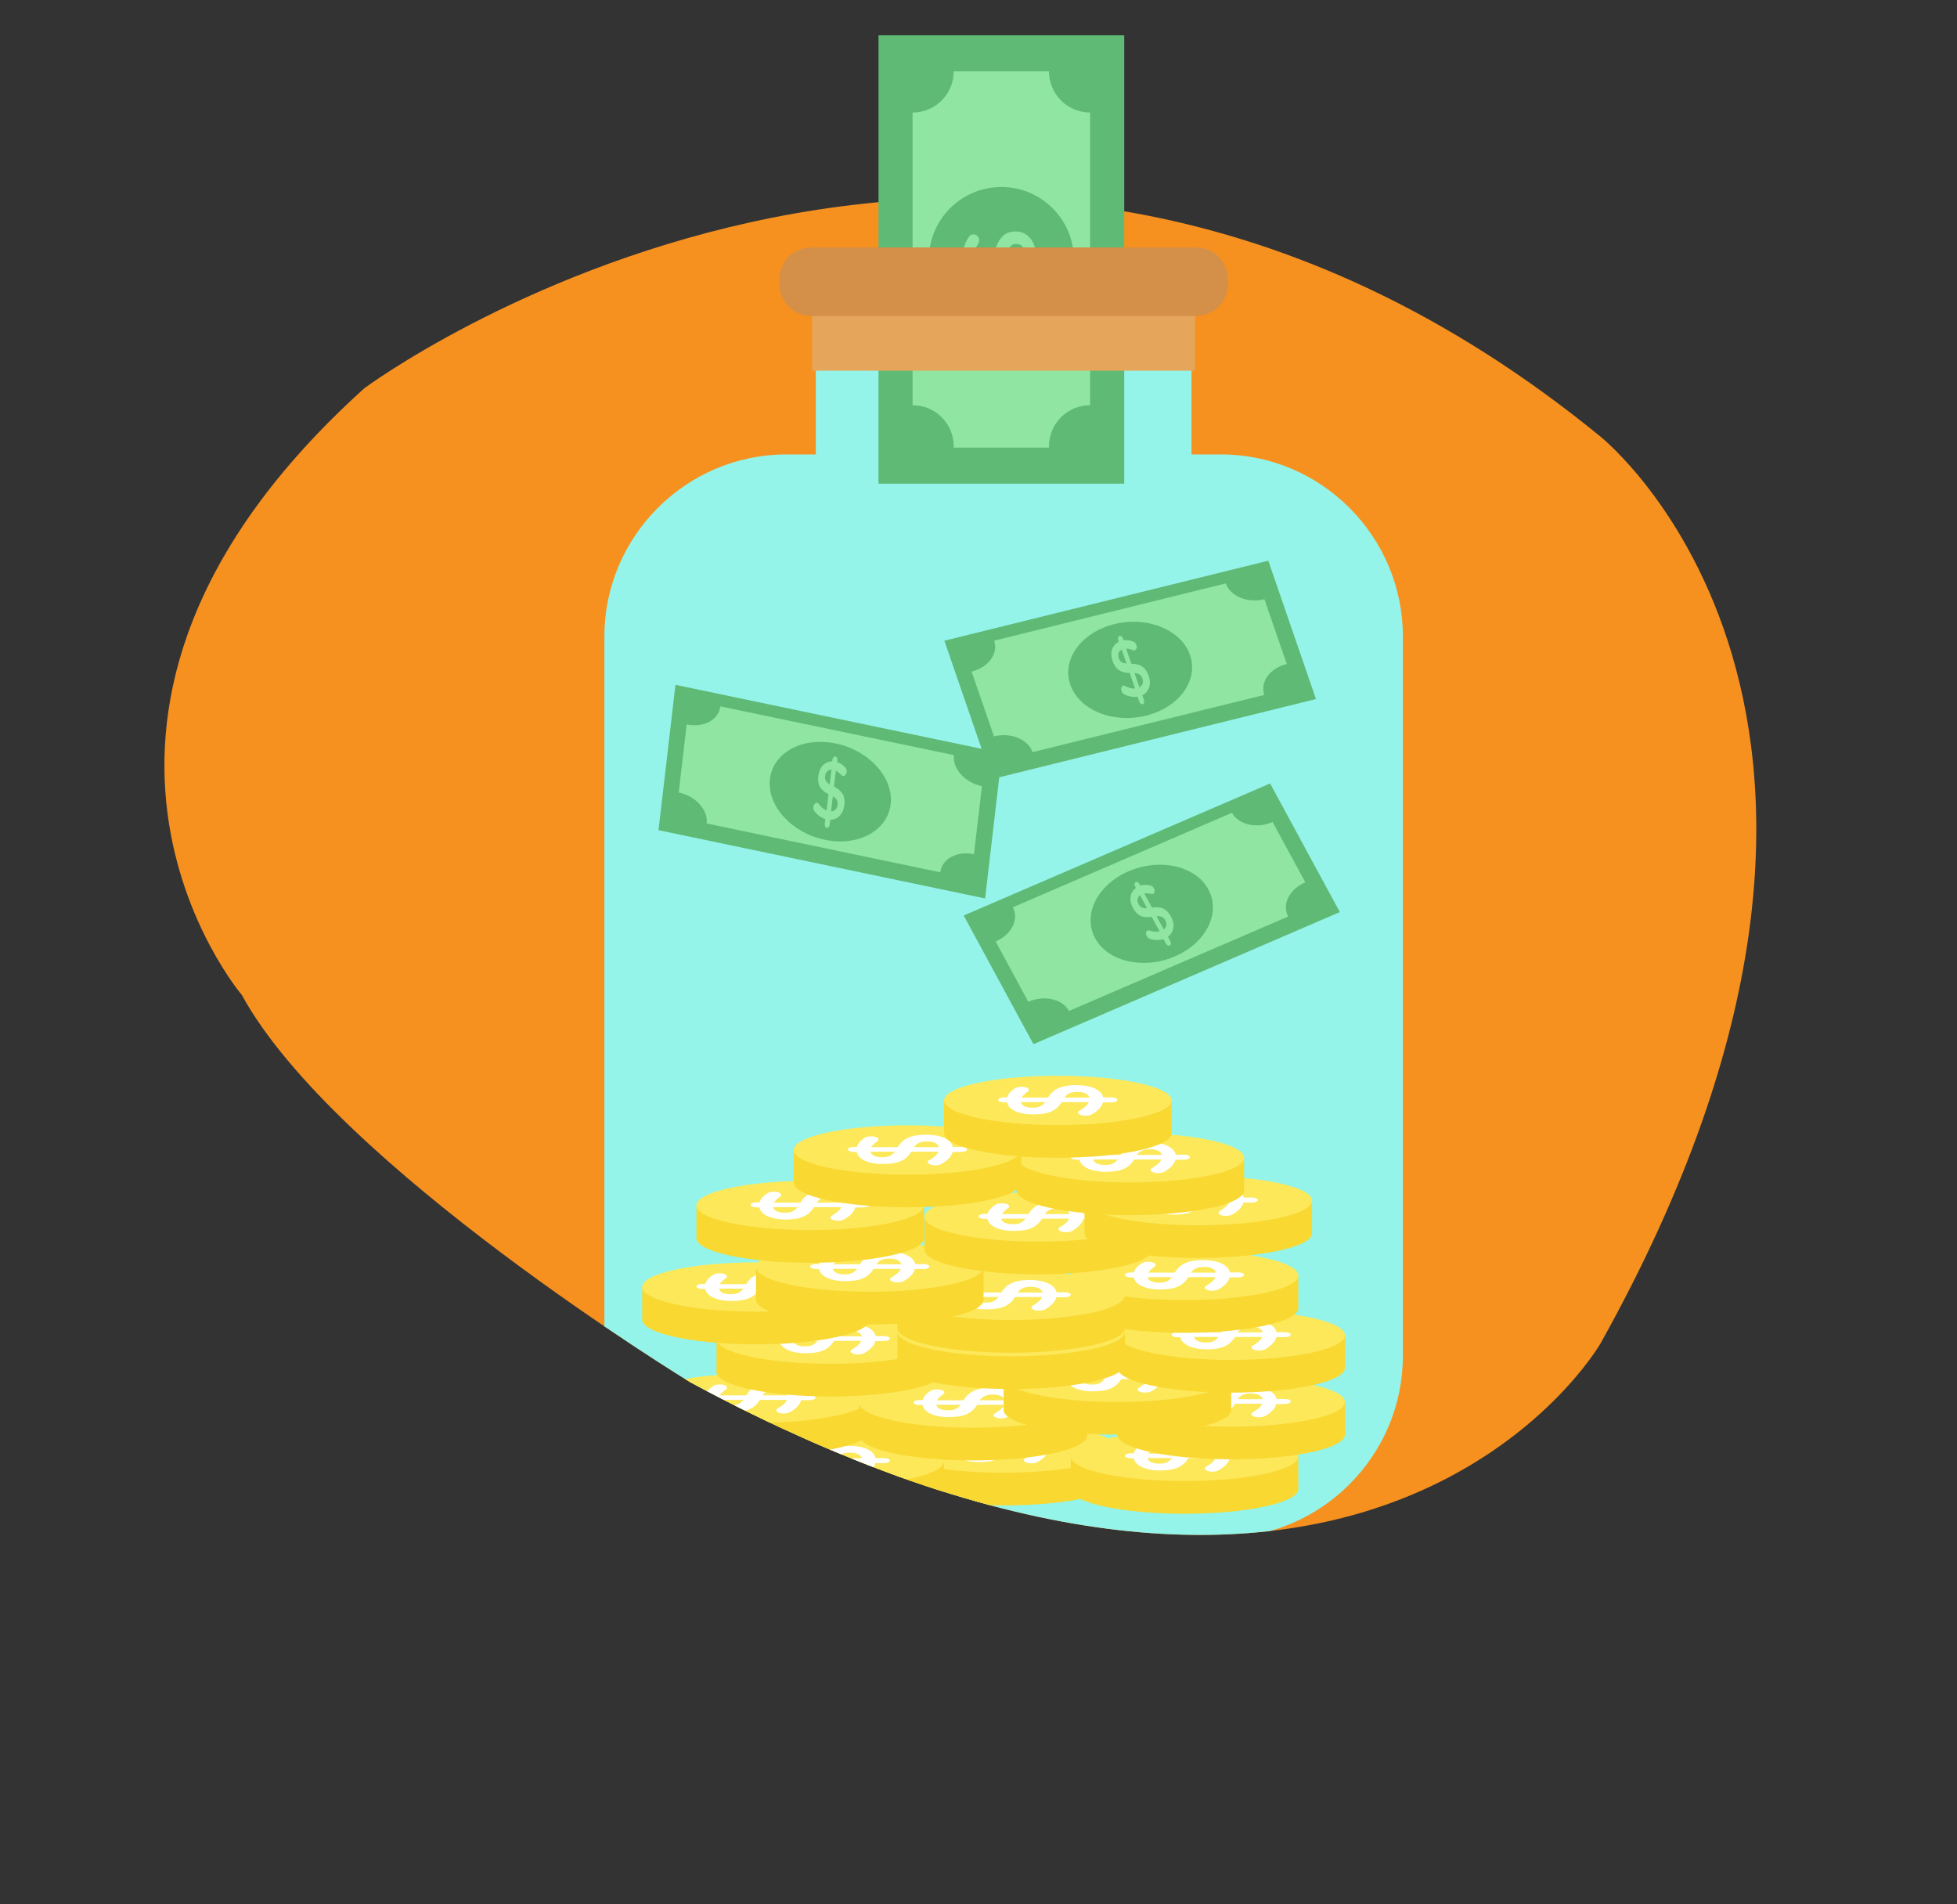 <?xml version="1.0" encoding="utf-8"?>
<!-- Generator: Adobe Illustrator 16.0.0, SVG Export Plug-In . SVG Version: 6.00 Build 0)  -->
<!DOCTYPE svg PUBLIC "-//W3C//DTD SVG 1.1//EN" "http://www.w3.org/Graphics/SVG/1.1/DTD/svg11.dtd">
<svg version="1.1" xmlns="http://www.w3.org/2000/svg" xmlns:xlink="http://www.w3.org/1999/xlink" x="0px" y="0px"
	 width="180.032px" height="175.168px" viewBox="0 0 180.032 175.168" enable-background="new 0 0 180.032 175.168"
	 xml:space="preserve">
<rect x="0" y="0" width="180.032" height="175.168" fill="#333333" stroke="none"/>
<g id="Layer_1" display="none">
	<g id="vision">
		<path display="inline" fill="#F69120" d="M126.327,168.808c52.953,16.669,34.842-37.192,34.842-37.192
			C114.42,37.271,50.015,81.835,50.015,81.835c-31.976,18.369-34.088,62.794-34.088,62.794c6.692,48.332,70.32,20.559,70.32,20.559
			s17.289-9.533,35.884,1.465C122.131,166.652,124.406,168.022,126.327,168.808z"/>
		<g id="Layer_3" display="inline">
			<g>
				<defs>
					<path id="SVGID_1_" d="M126.327,168.808c52.953,16.669,34.842-37.192,34.842-37.192C114.42,37.271,50.015,81.835,50.015,81.835
						c-31.976,18.369-34.088,62.794-34.088,62.794c6.692,48.332,70.32,20.559,70.32,20.559s17.289-9.533,35.884,1.465
						C122.131,166.652,124.406,168.022,126.327,168.808z"/>
				</defs>
				<clipPath id="SVGID_2_">
					<use xlink:href="#SVGID_1_"  overflow="visible"/>
				</clipPath>
				<polygon clip-path="url(#SVGID_2_)" fill="#FFFFFF" points="133.778,123.922 87.525,216.758 180.032,216.758 				"/>
			</g>
			<g>
				<defs>
					<path id="SVGID_3_" d="M126.327,168.808c52.953,16.669,34.842-37.192,34.842-37.192C114.42,37.271,50.015,81.835,50.015,81.835
						c-31.976,18.369-34.088,62.794-34.088,62.794c6.692,48.332,70.32,20.559,70.32,20.559s17.289-9.533,35.884,1.465
						C122.131,166.652,124.406,168.022,126.327,168.808z"/>
				</defs>
				<clipPath id="SVGID_4_">
					<use xlink:href="#SVGID_3_"  overflow="visible"/>
				</clipPath>
				<polygon id="XMLID_7_" clip-path="url(#SVGID_4_)" fill="#FFD194" points="180.032,216.758 133.778,123.922 133.778,216.758 
									"/>
			</g>
			<g>
				<defs>
					<path id="SVGID_5_" d="M126.327,168.808c52.953,16.669,34.842-37.192,34.842-37.192C114.42,37.271,50.015,81.835,50.015,81.835
						c-31.976,18.369-34.088,62.794-34.088,62.794c6.692,48.332,70.32,20.559,70.32,20.559s17.289-9.533,35.884,1.465
						C122.131,166.652,124.406,168.022,126.327,168.808z"/>
				</defs>
				<clipPath id="SVGID_6_">
					<use xlink:href="#SVGID_5_"  overflow="visible"/>
				</clipPath>
				<polygon id="XMLID_6_" clip-path="url(#SVGID_6_)" fill="#F0CB6D" points="91.81,79.688 91.81,212.432 148.004,212.432 				"/>
			</g>
			<g>
				<defs>
					<path id="SVGID_7_" d="M126.327,168.808c52.953,16.669,34.842-37.192,34.842-37.192C114.42,37.271,50.015,81.835,50.015,81.835
						c-31.976,18.369-34.088,62.794-34.088,62.794c6.692,48.332,70.32,20.559,70.32,20.559s17.289-9.533,35.884,1.465
						C122.131,166.652,124.406,168.022,126.327,168.808z"/>
				</defs>
				<clipPath id="SVGID_8_">
					<use xlink:href="#SVGID_7_"  overflow="visible"/>
				</clipPath>
				<polygon clip-path="url(#SVGID_8_)" fill="#FFFFFF" points="46.252,116.043 0,207.879 92.504,207.879 				"/>
			</g>
			<g>
				<defs>
					<path id="SVGID_9_" d="M126.327,168.808c52.953,16.669,34.842-37.192,34.842-37.192C114.42,37.271,50.015,81.835,50.015,81.835
						c-31.976,18.369-34.088,62.794-34.088,62.794c6.692,48.332,70.32,20.559,70.32,20.559s17.289-9.533,35.884,1.465
						C122.131,166.652,124.406,168.022,126.327,168.808z"/>
				</defs>
				<clipPath id="SVGID_10_">
					<use xlink:href="#SVGID_9_"  overflow="visible"/>
				</clipPath>
				<polygon id="XMLID_5_" clip-path="url(#SVGID_10_)" fill="#FFD194" points="92.504,207.879 46.252,116.043 46.252,207.879 				
					"/>
			</g>
			<g>
				<defs>
					<path id="SVGID_11_" d="M126.327,168.808c52.953,16.669,34.842-37.192,34.842-37.192
						C114.42,37.271,50.015,81.835,50.015,81.835c-31.976,18.369-34.088,62.794-34.088,62.794
						c6.692,48.332,70.32,20.559,70.32,20.559s17.289-9.533,35.884,1.465C122.131,166.652,124.406,168.022,126.327,168.808z"/>
				</defs>
				<clipPath id="SVGID_12_">
					<use xlink:href="#SVGID_11_"  overflow="visible"/>
				</clipPath>
				<polygon id="XMLID_4_" clip-path="url(#SVGID_12_)" fill="#FFFFFF" points="91.659,79.327 35.309,212.432 91.81,212.432 
					91.81,79.688 				"/>
			</g>
			<g>
				<defs>
					<path id="SVGID_13_" d="M126.327,168.808c52.953,16.669,34.842-37.192,34.842-37.192
						C114.42,37.271,50.015,81.835,50.015,81.835c-31.976,18.369-34.088,62.794-34.088,62.794
						c6.692,48.332,70.32,20.559,70.32,20.559s17.289-9.533,35.884,1.465C122.131,166.652,124.406,168.022,126.327,168.808z"/>
				</defs>
				<clipPath id="SVGID_14_">
					<use xlink:href="#SVGID_13_"  overflow="visible"/>
				</clipPath>
				<polygon id="XMLID_3_" clip-path="url(#SVGID_14_)" fill="#FFD194" points="91.81,79.688 91.81,212.432 148.004,212.432 				"/>
			</g>
		</g>
		<polygon id="XMLID_34_" display="inline" fill="#583C1C" points="92.569,81.481 90.559,81.992 90.598,37.271 92.657,37.271 		"/>
		<path id="XMLID_30_" display="inline" fill="#A22330" d="M92.569,39.5c0,0,19.02-1.935,17.721,1.748
			c-1.299,3.684,12.115,4.036,18.472,2.271c0,0-1.412,5.649-2.824,13.417c-1.412,7.767-22.948,3.176-21.183,0
			c1.765-3.179-12.096-1.767-12.096-1.767L92.569,39.5z"/>
	</g>
	<g id="Layer_4">
		<path display="inline" fill="#F69120" d="M14.036,127.04c0,0-20.182-23.727,10.362-51.269c0,0,52.086-38.724,104.444,4.09
			c0,0,29.628,23.55,0,76.63c0,0-19.635,34.088-76.902,3.272C51.939,159.764,21.943,141.491,14.036,127.04z"/>
		<g id="Layer_5" display="inline">
			<g>
				<defs>
					<path id="SVGID_15_" d="M14.036,127.04c0,0-20.182-23.727,10.362-51.269c0,0,52.086-38.724,104.444,4.09
						c0,0,29.628,23.55,0,76.63c0,0-19.635,34.088-76.902,3.272C51.939,159.764,21.943,141.491,14.036,127.04z"/>
				</defs>
				<clipPath id="SVGID_16_">
					<use xlink:href="#SVGID_15_"  overflow="visible"/>
				</clipPath>
				
					<linearGradient id="XMLID_9_" gradientUnits="userSpaceOnUse" x1="146.391" y1="-133.031" x2="146.391" y2="-212.707" gradientTransform="matrix(1 0 0 -1 -56 30.169)">
					<stop  offset="0" style="stop-color:#587A94"/>
					<stop  offset="0.49" style="stop-color:#3F6C84"/>
					<stop  offset="0.766" style="stop-color:#3D6A81"/>
					<stop  offset="0.986" style="stop-color:#386577"/>
					<stop  offset="1" style="stop-color:#386476"/>
				</linearGradient>
				<path id="XMLID_182_" clip-path="url(#SVGID_16_)" fill="url(#XMLID_9_)" d="M92.594,168.262
					c1.304-0.36,2.574-0.723,3.813-1.065c7.434-2.079,13.449-3.769,14.09-3.966c1.771-0.549,11.196,6.008,11.064,19.941
					c-0.073,7.764-1.385,24.008-2.523,36.873c-0.91,10.224-1.713,18.322-1.713,18.322s-1.337,3.161-9.484,4.508
					c-0.639-5.666-6.531-57.926-7.113-57.957c-0.615-0.035-39.343,14.785-41.507,10.213c2.008-3.207,3.828-8.92,5.401-15.573
					c0.295-1.214,0.574-2.46,0.845-3.722c0,0,2.335-0.647,5.935-1.655c3.549-0.993,8.328-2.328,13.327-3.722
					C87.333,169.729,90.005,168.983,92.594,168.262z"/>
			</g>
			<g>
				<defs>
					<path id="SVGID_17_" d="M14.036,127.04c0,0-20.182-23.727,10.362-51.269c0,0,52.086-38.724,104.444,4.09
						c0,0,29.628,23.55,0,76.63c0,0-19.635,34.088-76.902,3.272C51.939,159.764,21.943,141.491,14.036,127.04z"/>
				</defs>
				<clipPath id="SVGID_18_">
					<use xlink:href="#SVGID_17_"  overflow="visible"/>
				</clipPath>
				
					<linearGradient id="XMLID_32_" gradientUnits="userSpaceOnUse" x1="150.5" y1="-114.996" x2="150.5" y2="-138.092" gradientTransform="matrix(1 0 0 -1 -56 30.169)">
					<stop  offset="0" style="stop-color:#587A94"/>
					<stop  offset="0.49" style="stop-color:#3F6C84"/>
					<stop  offset="0.766" style="stop-color:#3D6A81"/>
					<stop  offset="0.986" style="stop-color:#386577"/>
					<stop  offset="1" style="stop-color:#386476"/>
				</linearGradient>
				<path id="XMLID_188_" clip-path="url(#SVGID_18_)" fill="url(#XMLID_32_)" d="M95.061,145.165
					c0.37,6.765,1.346,22.031,1.346,22.031c-1.238,0.344-2.508,0.705-3.813,1.064c0-0.229,0.033-2.071,0.058-5.063
					C93.717,157.631,94.497,151.353,95.061,145.165z"/>
			</g>
			<g>
				<defs>
					<path id="SVGID_19_" d="M14.036,127.04c0,0-20.182-23.727,10.362-51.269c0,0,52.086-38.724,104.444,4.09
						c0,0,29.628,23.55,0,76.63c0,0-19.635,34.088-76.902,3.272C51.939,159.764,21.943,141.491,14.036,127.04z"/>
				</defs>
				<clipPath id="SVGID_20_">
					<use xlink:href="#SVGID_19_"  overflow="visible"/>
				</clipPath>
				<path id="XMLID_231_" clip-path="url(#SVGID_20_)" fill="#386476" d="M92.702,142.247c0.041,8.656,0,16.236-0.05,20.95
					c-0.024,2.992-0.058,4.837-0.058,5.063c-2.589,0.723-5.261,1.469-7.868,2.197C88.439,163.853,92.357,143.993,92.702,142.247z"/>
			</g>
			<g>
				<defs>
					<path id="SVGID_21_" d="M14.036,127.04c0,0-20.182-23.727,10.362-51.269c0,0,52.086-38.724,104.444,4.09
						c0,0,29.628,23.55,0,76.63c0,0-19.635,34.088-76.902,3.272C51.939,159.764,21.943,141.491,14.036,127.04z"/>
				</defs>
				<clipPath id="SVGID_22_">
					<use xlink:href="#SVGID_21_"  overflow="visible"/>
				</clipPath>
				<path id="XMLID_256_" clip-path="url(#SVGID_22_)" fill="#F69120" d="M82.268,106.084c1,4.436,7.753,37.099-5.205,63.906
					l-5.893,3.361l-1.656-4.114c16.253-27.729,10.787-62.72,10.787-62.72L82.268,106.084z"/>
			</g>
			<g>
				<defs>
					<path id="SVGID_23_" d="M14.036,127.04c0,0-20.182-23.727,10.362-51.269c0,0,52.086-38.724,104.444,4.09
						c0,0,29.628,23.55,0,76.63c0,0-19.635,34.088-76.902,3.272C51.939,159.764,21.943,141.491,14.036,127.04z"/>
				</defs>
				<clipPath id="SVGID_24_">
					<use xlink:href="#SVGID_23_"  overflow="visible"/>
				</clipPath>
				
					<linearGradient id="XMLID_33_" gradientUnits="userSpaceOnUse" x1="129.324" y1="-71.49" x2="129.324" y2="-145.668" gradientTransform="matrix(1 0 0 -1 -56 30.169)">
					<stop  offset="0" style="stop-color:#FFFFFF"/>
					<stop  offset="0.58" style="stop-color:#F0F0F0"/>
					<stop  offset="1" style="stop-color:#B4C2B6"/>
				</linearGradient>
				<path id="XMLID_259_" clip-path="url(#SVGID_24_)" fill="url(#XMLID_33_)" d="M80.3,106.519c0,0,5.467,34.991-10.787,62.72
					l1.656,4.114l0.23,0.828c-3.599,1.008-5.935,1.655-5.935,1.655c3.476-16.221,5.598-35.998,5.688-39.244
					c0.303-10.844-3.279-26.393-5.518-34.934l7.943,6.653l2.418-3.688L80.3,106.519z"/>
			</g>
			<g>
				<defs>
					<path id="SVGID_25_" d="M14.036,127.04c0,0-20.182-23.727,10.362-51.269c0,0,52.086-38.724,104.444,4.09
						c0,0,29.628,23.55,0,76.63c0,0-19.635,34.088-76.902,3.272C51.939,159.764,21.943,141.491,14.036,127.04z"/>
				</defs>
				<clipPath id="SVGID_26_">
					<use xlink:href="#SVGID_25_"  overflow="visible"/>
				</clipPath>
				<path id="XMLID_273_" clip-path="url(#SVGID_26_)" fill="#386476" d="M45.735,122.043c0,0,3.148,34.49,2.878,37.638
					c-0.271,3.091-12.631,14.63-13.016,14.991c1.599-2.777,2.77-4.779,3.04-5.155c1.09-1.509,4.099-35.261,4.099-35.261
					c-9.287,1.041-29.917,2.884-29.917,2.884c-1.91,7.919-14.212,34.237-14.212,34.237c-1.427,0.113-2.705,0.182-3.853,0.205
					l12.86-38.476C16.131,131.469,45.735,122.043,45.735,122.043z"/>
			</g>
			<g>
				<defs>
					<path id="SVGID_27_" d="M14.036,127.04c0,0-20.182-23.727,10.362-51.269c0,0,52.086-38.724,104.444,4.09
						c0,0,29.628,23.55,0,76.63c0,0-19.635,34.088-76.902,3.272C51.939,159.764,21.943,141.491,14.036,127.04z"/>
				</defs>
				<clipPath id="SVGID_28_">
					<use xlink:href="#SVGID_27_"  overflow="visible"/>
				</clipPath>
				
					<linearGradient id="XMLID_35_" gradientUnits="userSpaceOnUse" x1="58.306" y1="-150.494" x2="58.306" y2="-164.963" gradientTransform="matrix(1 0 0 -1 -56 30.169)">
					<stop  offset="0" style="stop-color:#386476"/>
					<stop  offset="0.196" style="stop-color:#355073"/>
					<stop  offset="0.474" style="stop-color:#323B70"/>
					<stop  offset="0.746" style="stop-color:#302E6E"/>
					<stop  offset="1" style="stop-color:#2F2A6D"/>
				</linearGradient>
				<path id="XMLID_286_" clip-path="url(#SVGID_28_)" fill="url(#XMLID_35_)" d="M0.697,181.172
					c1.32,0.287,2.131,0.457,2.131,0.457c3.271,0.707,5.344,3.92,4.647,7.188l-1.353,6.313l-0.532-0.115l-2.976-0.643l1.352-6.309
					c0.139-0.673,0-1.32-0.344-1.854c-0.344-0.531-0.877-0.926-1.549-1.063c0,0-1.385-0.306-3.467-0.756
					c-0.222-0.042-0.451-0.091-0.689-0.138l-0.024-0.01c-0.114-0.039-0.59-0.277-0.852-1.396c-0.304-1.285,1.254-2.187,1.254-2.187
					C-0.795,180.853,0.024,181.024,0.697,181.172z"/>
			</g>
			<g>
				<defs>
					<path id="SVGID_29_" d="M14.036,127.04c0,0-20.182-23.727,10.362-51.269c0,0,52.086-38.724,104.444,4.09
						c0,0,29.628,23.55,0,76.63c0,0-19.635,34.088-76.902,3.272C51.939,159.764,21.943,141.491,14.036,127.04z"/>
				</defs>
				<clipPath id="SVGID_30_">
					<use xlink:href="#SVGID_29_"  overflow="visible"/>
				</clipPath>
				
					<linearGradient id="XMLID_36_" gradientUnits="userSpaceOnUse" x1="47.997" y1="-140.391" x2="47.997" y2="-158.611" gradientTransform="matrix(1 0 0 -1 -56 30.169)">
					<stop  offset="0.358" style="stop-color:#FEDDBF"/>
					<stop  offset="1" style="stop-color:#F5C99E"/>
				</linearGradient>
				<path id="XMLID_288_" clip-path="url(#SVGID_30_)" fill="url(#XMLID_36_)" d="M-11.262,186.532l-2.836-0.998l-0.509,0.752
					l-2.048-0.713l-1.237-4.466l0.082-0.229l1.229-3.41l2.483-6.908c0,0,2,1.204,8.852,1.023c1.148-0.023,2.426-0.092,3.853-0.205
					l3.278,5.427c0,0-0.705,2.579-1.188,4.368c-0.672-0.147-1.492-0.319-2.401-0.508c0,0-1.559,0.9-1.254,2.187
					c0.262,1.116,0.737,1.354,0.852,1.396l0.024,0.01c0.238,0.048,0.468,0.096,0.689,0.138l-3.476,4.386l-2.885-1.015
					L-11.262,186.532z"/>
			</g>
			<g>
				<defs>
					<path id="SVGID_31_" d="M14.036,127.04c0,0-20.182-23.727,10.362-51.269c0,0,52.086-38.724,104.444,4.09
						c0,0,29.628,23.55,0,76.63c0,0-19.635,34.088-76.902,3.272C51.939,159.764,21.943,141.491,14.036,127.04z"/>
				</defs>
				<clipPath id="SVGID_32_">
					<use xlink:href="#SVGID_31_"  overflow="visible"/>
				</clipPath>
				
					<linearGradient id="XMLID_37_" gradientUnits="userSpaceOnUse" x1="33.547" y1="-146.485" x2="33.547" y2="-158.332" gradientTransform="matrix(1 0 0 -1 -56 30.169)">
					<stop  offset="0" style="stop-color:#386476"/>
					<stop  offset="0.196" style="stop-color:#355073"/>
					<stop  offset="0.474" style="stop-color:#323B70"/>
					<stop  offset="0.746" style="stop-color:#302E6E"/>
					<stop  offset="1" style="stop-color:#2F2A6D"/>
				</linearGradient>
				<path id="XMLID_292_" clip-path="url(#SVGID_32_)" fill="url(#XMLID_37_)" d="M-16.581,177.467l-1.229,3.41
					c-1.665-0.354-2.73-0.58-2.73-0.58c-0.663-0.143-1.312,0-1.852,0.344c-0.533,0.343-0.918,0.876-1.066,1.549l-1.353,6.311
					l-0.22-0.049l-3.295-0.707l1.361-6.311c0.697-3.27,3.909-5.342,7.18-4.646C-19.786,176.788-18.516,177.059-16.581,177.467z"/>
			</g>
			<g>
				<defs>
					<path id="SVGID_33_" d="M14.036,127.04c0,0-20.182-23.727,10.362-51.269c0,0,52.086-38.724,104.444,4.09
						c0,0,29.628,23.55,0,76.63c0,0-19.635,34.088-76.902,3.272C51.939,159.764,21.943,141.491,14.036,127.04z"/>
				</defs>
				<clipPath id="SVGID_34_">
					<use xlink:href="#SVGID_33_"  overflow="visible"/>
				</clipPath>
				
					<linearGradient id="XMLID_38_" gradientUnits="userSpaceOnUse" x1="137.934" y1="-71.728" x2="137.934" y2="-144.013" gradientTransform="matrix(1 0 0 -1 -56 30.169)">
					<stop  offset="0" style="stop-color:#FFFFFF"/>
					<stop  offset="0.58" style="stop-color:#F0F0F0"/>
					<stop  offset="1" style="stop-color:#B4C2B6"/>
				</linearGradient>
				<path id="XMLID_232_" clip-path="url(#SVGID_34_)" fill="url(#XMLID_38_)" d="M92.594,130.995
					c0.058,3.851,0.091,7.646,0.107,11.252c-0.346,1.746-4.264,21.605-7.976,28.213c-5,1.394-9.778,2.729-13.327,3.722l-0.23-0.828
					l5.893-3.36c12.958-26.81,6.205-59.473,5.205-63.908c-0.083-0.336-0.123-0.508-0.123-0.508l1.106-3.531l3.409,1.967l0.886-2.115
					c0.787,2.477,1.632,5.436,2.41,8.746C91.34,116.592,92.488,123.657,92.594,130.995z"/>
			</g>
			<g>
				<defs>
					<path id="SVGID_35_" d="M14.036,127.04c0,0-20.182-23.727,10.362-51.269c0,0,52.086-38.724,104.444,4.09
						c0,0,29.628,23.55,0,76.63c0,0-19.635,34.088-76.902,3.272C51.939,159.764,21.943,141.491,14.036,127.04z"/>
				</defs>
				<clipPath id="SVGID_36_">
					<use xlink:href="#SVGID_35_"  overflow="visible"/>
				</clipPath>
				<path id="XMLID_265_" clip-path="url(#SVGID_36_)" fill="#386476" d="M65.636,101.659c2.239,8.541,5.82,24.09,5.518,34.934
					c-0.091,3.246-2.213,23.023-5.688,39.244c-0.271,1.262-0.549,2.508-0.845,3.722c0,0,0.968-24.017-1.294-34.671
					c-2.246-10.655-6.041-18.745-6.041-18.745l6.63-6.451l-4.581-3.385c0,0-1.746-7.681-0.926-13.418
					c0.41-2.886,1.483-5.525,2.451-7.441c0.91-1.804,1.721-2.968,1.812-3.084c1,1.87,1.245,3.084,1.245,3.084
					S64.645,97.863,65.636,101.659z"/>
			</g>
			<g>
				<defs>
					<path id="SVGID_37_" d="M14.036,127.04c0,0-20.182-23.727,10.362-51.269c0,0,52.086-38.724,104.444,4.09
						c0,0,29.628,23.55,0,76.63c0,0-19.635,34.088-76.902,3.272C51.939,159.764,21.943,141.491,14.036,127.04z"/>
				</defs>
				<clipPath id="SVGID_38_">
					<use xlink:href="#SVGID_37_"  overflow="visible"/>
				</clipPath>
				
					<linearGradient id="XMLID_39_" gradientUnits="userSpaceOnUse" x1="81.364" y1="-65.279" x2="81.364" y2="-170.461" gradientTransform="matrix(1 0 0 -1 -56 30.169)">
					<stop  offset="0" style="stop-color:#587A94"/>
					<stop  offset="0.49" style="stop-color:#3F6C84"/>
					<stop  offset="0.766" style="stop-color:#3D6A81"/>
					<stop  offset="0.986" style="stop-color:#386577"/>
					<stop  offset="1" style="stop-color:#386476"/>
				</linearGradient>
				<path id="XMLID_270_" clip-path="url(#SVGID_38_)" fill="url(#XMLID_39_)" d="M63.326,144.887
					c2.262,10.654,1.294,34.671,1.294,34.671c-1.573,6.653-3.393,12.366-5.401,15.573c-0.427,0.688-0.869,1.262-1.32,1.705
					c-2.992,2.941-8.958,3.817-15.163,3.793c-9.312-0.039-19.164-2.129-20.368-2.399c-0.082-0.017-0.124-0.026-0.124-0.026
					s8.574-15.236,13.345-23.521l0.008-0.009c0.384-0.362,12.745-11.901,13.016-14.992c0.271-3.146-2.878-37.637-2.878-37.637
					s-29.604,9.426-38.121,11.063l-12.86,38.475c-6.852,0.182-8.852-1.022-8.852-1.022l10.786-42.622
					c16.746-7.531,30.991-14.902,40.286-21.154c1.369-0.927,5-4.303,5-4.303l18.885-7.033c-0.968,1.916-2.041,4.557-2.451,7.441
					c-0.82,5.736,0.926,13.418,0.926,13.418l4.581,3.385l-6.63,6.451C57.285,126.142,61.08,134.231,63.326,144.887z"/>
			</g>
		</g>
		
			<linearGradient id="XMLID_40_" gradientUnits="userSpaceOnUse" x1="226.223" y1="-16.683" x2="226.223" y2="-27.162" gradientTransform="matrix(1 0 0 -1 -56 30.169)">
			<stop  offset="0" style="stop-color:#587A94"/>
			<stop  offset="0.49" style="stop-color:#3F6C84"/>
			<stop  offset="0.766" style="stop-color:#3D6A81"/>
			<stop  offset="0.986" style="stop-color:#386577"/>
			<stop  offset="1" style="stop-color:#386476"/>
		</linearGradient>
		<path id="XMLID_31_" display="inline" fill="url(#XMLID_40_)" d="M165.388,49.16c0.604-0.688,1.409-1.213,2.36-1.482l2.287-0.64
			c2.614-0.738,5.327,0.786,6.064,3.401c0.738,2.615-0.787,5.326-3.4,6.064l-2.287,0.64c-0.442,0.132-0.894,0.188-1.336,0.188
			c-0.541,0-1.065-0.09-1.558-0.255c-1.491-0.498-2.712-1.704-3.172-3.334C163.879,52.079,164.321,50.373,165.388,49.16z
			 M173.437,54.922c1.401-0.401,2.099-2.253,1.565-4.146c-0.541-1.893-2.106-3.115-3.508-2.713c-1.395,0.393-2.09,2.246-1.559,4.146
			C170.477,54.103,172.042,55.315,173.437,54.922z"/>
		<path id="XMLID_28_" display="inline" fill="#FFFFFF" d="M175,50.775c0.533,1.894-0.164,3.745-1.564,4.146
			c-1.395,0.394-2.959-0.819-3.5-2.713c-0.532-1.9,0.164-3.754,1.559-4.146C172.896,47.66,174.459,48.883,175,50.775z"/>
		
			<linearGradient id="XMLID_41_" gradientUnits="userSpaceOnUse" x1="205.512" y1="-18.991" x2="205.512" y2="-35.72" gradientTransform="matrix(1 0 0 -1 -56 30.169)">
			<stop  offset="0" style="stop-color:#386476"/>
			<stop  offset="0.196" style="stop-color:#355073"/>
			<stop  offset="0.474" style="stop-color:#323B70"/>
			<stop  offset="0.746" style="stop-color:#302E6E"/>
			<stop  offset="1" style="stop-color:#2F2A6D"/>
		</linearGradient>
		<path id="XMLID_27_" display="inline" fill="url(#XMLID_41_)" d="M167.518,57.077l-30.803,8.657
			c-0.368,0.106-0.744,0.155-1.105,0.155c-0.508,0-1-0.107-1.468-0.278c-1.163-0.451-2.114-1.419-2.483-2.714
			c-0.359-1.293-0.049-2.607,0.705-3.59l0.008-0.008c0.525-0.68,1.248-1.204,2.125-1.45l30.893-8.689
			c-1.066,1.213-1.508,2.919-1.042,4.583C164.806,55.373,166.027,56.579,167.518,57.077z"/>
		
			<linearGradient id="XMLID_42_" gradientUnits="userSpaceOnUse" x1="171.1" y1="-43.309" x2="171.1" y2="-93.264" gradientTransform="matrix(1 0 0 -1 -56 30.169)">
			<stop  offset="0" style="stop-color:#587A94"/>
			<stop  offset="0.49" style="stop-color:#3F6C84"/>
			<stop  offset="0.766" style="stop-color:#3D6A81"/>
			<stop  offset="0.986" style="stop-color:#386577"/>
			<stop  offset="1" style="stop-color:#386476"/>
		</linearGradient>
		<path id="XMLID_26_" display="inline" fill="url(#XMLID_42_)" d="M126.379,115.766c-0.721-2.482-1.564-6.551-2.4-11.143
			l-0.009-0.006c-2.22-12.146-4.427-28-4.427-28l0.929-0.254l9.343-2.565l1.172-0.321c0,0,11.196,24.183,12.156,37.705
			c0.385,5.401-1.025,9.239-2.844,11.885h-0.01c0,0-11.082,0.819-12.465,0c-1.041-0.614-20.779-8.729-30.582-12.737
			c-3.271-1.344-5.435-2.229-5.435-2.229l0.909-2.859c-0.426-6.041-5.721-12.182-5.721-12.182c0.41-0.764,0.68-2,0.861-3.459
			l10.343,1.09c0,0,5.6,6.146,9.018,7.787c1.941,0.936,7.089,2.796,11.179,4.221C118.396,102.7,121.364,113.797,126.379,115.766z"/>
		<path id="XMLID_25_" display="inline" fill="#386476" d="M140.29,123.067h0.01c-2.746,4.002-6.443,5.327-6.443,5.327
			L96.57,116.993c0.058-2.818,0.058-4.482,0.058-4.482l0.615-2.182c9.801,4.008,29.539,12.123,30.58,12.738
			C129.208,123.887,140.29,123.067,140.29,123.067z"/>
		
			<linearGradient id="XMLID_43_" gradientUnits="userSpaceOnUse" x1="184.649" y1="-29.139" x2="184.649" y2="-38.369" gradientTransform="matrix(1 0 0 -1 -56 30.169)">
			<stop  offset="0" style="stop-color:#587A94"/>
			<stop  offset="0.49" style="stop-color:#3F6C84"/>
			<stop  offset="0.766" style="stop-color:#3D6A81"/>
			<stop  offset="0.986" style="stop-color:#386577"/>
			<stop  offset="1" style="stop-color:#386476"/>
		</linearGradient>
		<path id="XMLID_24_" display="inline" fill="url(#XMLID_43_)" d="M128.011,67.331l-4.269,1.207l-0.584-2.083l0.189-4.624
			c0.885-0.245,1.729-0.482,2.531-0.703c3.625-1.024,6.279-1.771,6.483-1.82c-0.754,0.982-1.063,2.297-0.704,3.59
			c0.368,1.295,1.319,2.263,2.482,2.714L128.011,67.331z"/>
		
			<linearGradient id="XMLID_44_" gradientUnits="userSpaceOnUse" x1="174.987" y1="-37.162" x2="174.987" y2="-46.195" gradientTransform="matrix(1 0 0 -1 -56 30.169)">
			<stop  offset="0.358" style="stop-color:#FEDDBF"/>
			<stop  offset="1" style="stop-color:#F5C99E"/>
		</linearGradient>
		<path id="XMLID_23_" display="inline" fill="url(#XMLID_44_)" d="M129.815,73.799l-9.343,2.565
			c-0.813-3.532-7.042-2.681-8.747-2.565c-1.623,0.115-3.564-0.887-3.564-0.887l15.582-4.374l4.269-1.207
			C128.987,70.645,129.815,73.799,129.815,73.799z"/>
		
			<linearGradient id="XMLID_45_" gradientUnits="userSpaceOnUse" x1="174.511" y1="-28.945" x2="174.511" y2="-38.449" gradientTransform="matrix(1 0 0 -1 -56 30.169)">
			<stop  offset="0.358" style="stop-color:#FEDDBF"/>
			<stop  offset="1" style="stop-color:#F5C99E"/>
		</linearGradient>
		<path id="XMLID_22_" display="inline" fill="url(#XMLID_45_)" d="M111.267,65.233c-0.336-1.797,0.114-3.607,0.114-3.607
			l9.091-2.326c0,0,3.376-0.713,4.737,0.654c0.196,0.19,0.424,0.608,0.672,1.174c-0.803,0.221-1.647,0.458-2.532,0.703l-0.188,4.624
			l-8.771,2.163C112.356,68.186,111.543,66.718,111.267,65.233z"/>
		<path id="XMLID_21_" display="inline" fill="#386476" d="M123.979,104.624c0.836,4.592,1.682,8.658,2.4,11.143
			c-5.016-1.969-7.983-13.066-7.983-13.066c2.985,1.043,5.403,1.869,5.574,1.918L123.979,104.624z"/>
		
			<linearGradient id="XMLID_46_" gradientUnits="userSpaceOnUse" x1="168.509" y1="-35.065" x2="168.509" y2="-43.63" gradientTransform="matrix(1 0 0 -1 -56 30.169)">
			<stop  offset="0" style="stop-color:#587A94"/>
			<stop  offset="0.49" style="stop-color:#3F6C84"/>
			<stop  offset="0.766" style="stop-color:#3D6A81"/>
			<stop  offset="0.986" style="stop-color:#386577"/>
			<stop  offset="1" style="stop-color:#386476"/>
		</linearGradient>
		<path id="XMLID_20_" display="inline" fill="url(#XMLID_46_)" d="M123.159,66.455l0.584,2.083l-15.582,4.374l-2.714,0.765
			c-0.304,0.081-0.599,0.122-0.894,0.122c-0.688,0-1.354-0.22-1.902-0.613c-0.589-0.42-1.041-1.024-1.253-1.78
			c-0.213-0.746-0.131-1.501,0.155-2.171c0.378-0.879,1.123-1.591,2.115-1.869c0,0,3.261-0.919,7.598-2.132
			c0.277,1.484,1.09,2.952,3.122,3.385L123.159,66.455z"/>
		
			<linearGradient id="XMLID_47_" gradientUnits="userSpaceOnUse" x1="152.659" y1="-39.065" x2="152.659" y2="-45.729" gradientTransform="matrix(1 0 0 -1 -56 30.169)">
			<stop  offset="0" style="stop-color:#386476"/>
			<stop  offset="0.196" style="stop-color:#355073"/>
			<stop  offset="0.474" style="stop-color:#323B70"/>
			<stop  offset="0.746" style="stop-color:#302E6E"/>
			<stop  offset="1" style="stop-color:#2F2A6D"/>
		</linearGradient>
		<path id="XMLID_19_" display="inline" fill="url(#XMLID_47_)" d="M102.651,73.186l-9.376,2.638
			c-0.188,0.049-0.376,0.074-0.558,0.074c-0.254,0-0.5-0.049-0.729-0.139c-0.582-0.222-1.057-0.706-1.246-1.354
			c-0.182-0.647-0.025-1.313,0.36-1.802c0.263-0.338,0.624-0.6,1.058-0.731l9.393-2.638c-0.287,0.67-0.369,1.425-0.155,2.171
			C101.61,72.161,102.062,72.766,102.651,73.186z"/>
		<path id="XMLID_18_" display="inline" fill="#386476" d="M97.243,110.329l-0.615,2.182l-5.532-2.146l0.713-2.263
			C91.808,108.102,93.972,108.986,97.243,110.329z"/>
		<path id="XMLID_17_" display="inline" fill="#386476" d="M92.702,142.247c-0.016-3.605-0.05-7.401-0.106-11.252
			c-0.106-7.338-1.255-14.402-2.638-20.354l1.139-0.277l5.533,2.146c0,0,0,1.664-0.058,4.482c-0.114,5.92-0.468,16.903-1.509,28.172
			c-0.564,6.188-1.343,12.467-2.409,18.032C92.702,158.483,92.743,150.903,92.702,142.247z"/>
		<path id="XMLID_16_" display="inline" fill="#386476" d="M92.717,105.241l-0.909,2.86l-0.713,2.263l-1.139,0.277
			c-0.778-3.313-1.623-6.27-2.41-8.746c-1.532-4.834-2.819-7.803-2.819-7.803c1.384-0.508,2.27-1.032,2.27-1.032
			S92.292,99.2,92.717,105.241z"/>
		
			<linearGradient id="XMLID_48_" gradientUnits="userSpaceOnUse" x1="146.323" y1="-42.435" x2="146.323" y2="-46" gradientTransform="matrix(1 0 0 -1 -56 30.169)">
			<stop  offset="0" style="stop-color:#587A94"/>
			<stop  offset="0.49" style="stop-color:#3F6C84"/>
			<stop  offset="0.766" style="stop-color:#3D6A81"/>
			<stop  offset="0.986" style="stop-color:#386577"/>
			<stop  offset="1" style="stop-color:#386476"/>
		</linearGradient>
		<path id="XMLID_15_" display="inline" fill="url(#XMLID_48_)" d="M91.989,75.759l-1.255,0.353
			c-0.147,0.041-0.294,0.057-0.442,0.057c-0.442,0-0.869-0.179-1.172-0.5c-0.188-0.188-0.328-0.426-0.401-0.697
			c-0.246-0.868,0.263-1.771,1.131-2.015l1.254-0.353c-0.385,0.49-0.542,1.154-0.361,1.802
			C90.932,75.053,91.407,75.537,91.989,75.759z"/>
		
			<linearGradient id="XMLID_49_" gradientUnits="userSpaceOnUse" x1="130.012" y1="-33.065" x2="130.012" y2="-69.748" gradientTransform="matrix(1 0 0 -1 -56 30.169)">
			<stop  offset="0.358" style="stop-color:#FEDDBF"/>
			<stop  offset="1" style="stop-color:#F5C99E"/>
		</linearGradient>
		<path id="XMLID_14_" display="inline" fill="url(#XMLID_49_)" d="M87.857,89.602c-0.181,1.459-0.451,2.695-0.861,3.459
			c0,0-0.886,0.523-2.27,1.031c-0.443,0.164-0.943,0.33-1.476,0.461l-0.008,0.007c-2,0.524-4.548,0.771-6.983-0.188
			c-5.124-2.023-9.541-8.704-9.541-8.704s-0.065,1.681-2.926,1.688c-0.106,0-0.205-0.008-0.312-0.024
			c-2.811-0.426-6.262-6.434-0.393-7.032l3.123,2.949l-1.967-6.521l2.763-1.6l-1.868-7.263c0,0,13.934-2.712,17.44-4.736
			l4.181,9.777v2.624l0.787,1.188l0.402,0.599C87.948,77.315,88.447,84.692,87.857,89.602z"/>
		<path id="XMLID_13_" display="inline" fill="#E6E6E6" d="M87.546,101.896l-0.886,2.114l-3.409-1.965l-4.041-2.336l4.033-5.149
			l0.008-0.007c0.533-0.131,1.033-0.297,1.476-0.461C84.727,94.092,86.014,97.062,87.546,101.896z"/>
		
			<linearGradient id="XMLID_50_" gradientUnits="userSpaceOnUse" x1="123.518" y1="-22.82" x2="123.518" y2="-61.631" gradientTransform="matrix(1 0 0 -1 -56 30.169)">
			<stop  offset="0" style="stop-color:#386476"/>
			<stop  offset="0.196" style="stop-color:#355073"/>
			<stop  offset="0.474" style="stop-color:#323B70"/>
			<stop  offset="0.746" style="stop-color:#302E6E"/>
			<stop  offset="1" style="stop-color:#2F2A6D"/>
		</linearGradient>
		<path id="XMLID_12_" display="inline" fill="url(#XMLID_50_)" d="M81.513,55.341c2.492,0.729,3.935,3.492,2.853,5.853
			c-0.344,0.737-0.901,1.426-1.788,1.935c-3.507,2.024-17.44,4.736-17.44,4.736l1.868,7.263l-2.763,1.6l1.967,6.521L63.087,80.3
			c-5.869,0.599-2.418,6.606,0.393,7.032l-1.123,4.467c-1.181-2.032-3.197-4.678-6.606-7.327c-7.974-6.18-4.836-15.016-4.836-15.016
			l3.525-2.032v-3.107c5.598-7.99,20.155-8.343,20.155-8.343l-1.197-2.985L81.513,55.341z"/>
		<path id="XMLID_11_" display="inline" fill="#F25A28" d="M79.21,99.709l4.041,2.336l-1.106,3.531c0,0,0.04,0.172,0.123,0.508
			l-1.967,0.435l-4.303-1.896L79.21,99.709z"/>
		
			<linearGradient id="XMLID_51_" gradientUnits="userSpaceOnUse" x1="128.8" y1="-33.061" x2="128.8" y2="-69.75" gradientTransform="matrix(1 0 0 -1 -56 30.169)">
			<stop  offset="0.358" style="stop-color:#FEDDBF"/>
			<stop  offset="1" style="stop-color:#F5C99E"/>
		</linearGradient>
		<path id="XMLID_10_" display="inline" fill="url(#XMLID_51_)" d="M83.243,94.56l-4.033,5.149l-15.295-4.264
			c0,0-0.245-1.214-1.245-3.084v-0.006c-0.099-0.18-0.206-0.37-0.312-0.559l1.123-4.467c0.106,0.017,0.205,0.024,0.312,0.024
			c2.861-0.008,2.926-1.688,2.926-1.688s4.417,6.68,9.541,8.704C78.694,95.331,81.242,95.084,83.243,94.56z"/>
		<path id="XMLID_2_" display="inline" fill="#E6E6E6" d="M79.21,99.709l-3.213,4.914l-2.418,3.688l-7.943-6.653
			c-0.991-3.795-1.721-6.213-1.721-6.213L79.21,99.709z"/>
		<path id="XMLID_29_" display="inline" fill="#FEDDBF" d="M71.508,70.384l-3.124,1.309c-0.608,0.254-0.843,0.994-0.494,1.553
			l3.819,6.119l-2.243-6.207L71.508,70.384z"/>
		<path id="XMLID_1_" display="inline" fill="none" d="M77.143,75.841l-5.972,0.523l8.453,1.623l-0.163-0.559
			C79.167,76.414,78.195,75.75,77.143,75.841z"/>
	</g>
	<g id="Layer_6">
		<path display="inline" fill="#F69120" d="M80.74,79.307c0,0,37.092-26.833,57.049-25.356c0,0,29.941-0.117,16.696,33.047
			c0,0-17.62,33.874-16.346,50.062c0,0,10.214,39.094-26.411,34.515c0,0-16.038-3.51-24.299-9.156c0,0-4.582-2.819-27.118-6.34
			c0,0-42.962-7.043-47.893-40.851c0,0-7.049-26.411,33.453-30.285C45.872,84.941,73.658,86.13,80.74,79.307z"/>
		<g id="Layer_8" display="inline">
			<g>
				<defs>
					<path id="SVGID_39_" d="M80.74,79.307c0,0,37.092-26.833,57.049-25.356c0,0,29.941-0.117,16.696,33.047
						c0,0-17.62,33.874-16.346,50.062c0,0,10.214,39.094-26.411,34.515c0,0-16.038-3.51-24.299-9.156c0,0-4.582-2.819-27.118-6.34
						c0,0-42.962-7.043-47.893-40.851c0,0-7.049-26.411,33.453-30.285C45.872,84.941,73.658,86.13,80.74,79.307z"/>
				</defs>
				<clipPath id="SVGID_40_">
					<use xlink:href="#SVGID_39_"  overflow="visible"/>
				</clipPath>
				<path clip-path="url(#SVGID_40_)" fill="#FFD6BE" d="M103.279,98.542c-8.418,2.313-20.418-3.768-26.369-5.804
					c-7.535-2.577-23.834,5.896-26.565,11.31c-3.699,7.33-37.365,32.521-37.365,32.521s6.151,10.338,14.467,18.637
					c8.859,8.838,16.685,13.385,16.685,13.385s15.81-25.104,22.322-26.965c6.078-1.737,35.774,3.681,58.835-10.406
					C125.29,131.219,111.7,96.229,103.279,98.542z"/>
			</g>
		</g>
		<g display="inline">
			<g>
				<path fill="#FFD6BE" d="M102.228,99.274c0,0,12.101-5.521,14.203-7.363c2.104-1.842,8.68-13.942,11.573-19.466
					S139.84,68.5,138,77.18c-1.84,8.68-6.513,18.404-10.521,23.373c-2.818,3.492-19.465,10.031-19.465,10.031L102.228,99.274z"/>
				<path fill="#F5BB99" d="M122.186,92.14c4.302-5.029,3.05-12.042,7.031-17.094c1.681-2.133,3.965-4.029,6.371-5.199
					c-2.459-1.354-5.967-0.491-7.584,2.599c-2.894,5.523-9.469,17.624-11.573,19.467c-2.103,1.842-14.203,7.362-14.203,7.362
					l0.61,1.196C109.995,99.959,117.406,97.729,122.186,92.14z"/>
				<path fill="#FFD6BE" d="M102.79,107.314c0,0,23.601-14.872,26.06-17.022c2.457-2.15,10.136-16.283,13.517-22.734
					c3.379-6.451,13.823-4.607,11.674,5.53c-2.15,10.14-7.625,21.483-12.289,27.298c-6.607,8.244-31.069,20.347-31.069,20.347
					L102.79,107.314z"/>
				<path fill="#F5BB99" d="M129.62,94.689c8.264-5.847,12.322-11.99,14.892-21.562c0.981-3.656,2.339-6.747,4.399-9.289
					c-2.457-0.222-5.125,1.007-6.545,3.718c-3.38,6.452-11.06,20.584-13.516,22.735c-2.113,1.847-19.84,13.09-24.775,16.211
					C113.254,106.157,122.163,99.961,129.62,94.689z"/>
				<path fill="#FFD6BE" d="M107.059,113.174c0,0,23.602-14.875,26.061-17.024c2.455-2.151,10.135-16.282,13.514-22.733
					c3.38-6.453,13.824-4.608,11.675,5.53c-2.149,10.137-7.625,21.479-12.288,27.295c-6.607,8.245-31.07,20.346-31.07,20.346
					L107.059,113.174z"/>
				<path fill="#F5BB99" d="M133.888,100.545c8.264-5.844,12.321-11.987,14.891-21.559c0.981-3.66,2.339-6.748,4.399-9.291
					c-2.458-0.22-5.124,1.005-6.545,3.72c-3.379,6.451-11.061,20.583-13.516,22.733c-2.113,1.85-19.84,13.092-24.777,16.213
					C117.523,112.015,126.431,105.821,133.888,100.545z"/>
				<path fill="#FFD6BE" d="M112.583,120.297c0,0,23.602-14.875,26.059-17.026c2.458-2.149,10.138-16.281,13.518-22.732
					c3.379-6.452,13.822-4.607,11.674,5.529c-2.15,10.142-7.625,21.479-12.289,27.3c-6.607,8.244-31.069,20.342-31.069,20.342
					L112.583,120.297z"/>
				<path fill="#F5BB99" d="M139.411,107.668c8.264-5.844,12.322-11.989,14.891-21.56c0.982-3.658,2.341-6.746,4.4-9.29
					c-2.457-0.22-5.123,1.006-6.545,3.719c-3.379,6.451-11.059,20.583-13.517,22.732c-2.113,1.852-19.839,13.094-24.776,16.214
					C123.045,119.139,131.954,112.943,139.411,107.668z"/>
			</g>
			<g>
				<g>
					<path fill="#8CA348" d="M98.299,35.173c6.322,6.027,7.074,17.416,0.632,21.253c-3.028,7.56-16.444,4.983-21.261,0.395
						c-9.469-9.024-12.04-28.702-12.04-28.702S88.83,26.147,98.299,35.173z"/>
					<path fill="#9EAD45" d="M96.584,33.774c-7.361-5.298-20.037-5.913-26.652-5.832c4.934,2.368,10.908,1.089,16.115,3.114
						C88.59,32.048,93.637,34.661,96.584,33.774z"/>
					<path fill="#808F40" d="M99.806,43.335c-0.005,2.608-0.274,5.511-2.037,7.594c-3.388,4.003-8.352,4.197-13.024,2.538
						c-4.364-1.547-8.856-4.742-11.395-8.667c-2.079-3.209-3.185-6.902-5.087-10.201c-0.634-1.104-1.325-2.344-2.129-3.511
						c1.124,5.844,4.333,18.866,11.537,25.732c4.817,4.589,18.233,7.165,21.261-0.395c6.166-3.674,5.74-14.266,0.145-20.451
						C99.019,38.413,99.81,41.279,99.806,43.335z"/>
					<path fill="#67863D" d="M98.932,56.426c0,0-0.602-3.258-4.581-7.611C85.91,39.58,71.115,31.312,71.115,31.312
						s15.864,6.184,25.096,15.795C99.875,50.919,98.932,56.426,98.932,56.426z"/>
				</g>
				<g>
					<path fill="#8CA348" d="M116.745,39.142c-6.394,2.87-10,11.286-6.152,15.91c0.273,6.524,11.109,8.159,15.979,5.973
						c9.573-4.299,16.771-18.498,16.771-18.498S126.318,34.843,116.745,39.142z"/>
					<path fill="#9EAD45" d="M118.417,38.543c6.982-2.047,16.734,0.874,21.717,2.704c-4.363,0.473-8.541-2.093-13.02-1.947
						C124.924,39.369,120.409,40,118.417,38.543z"/>
					<path fill="#808F40" d="M113.426,44.913c-0.692,1.975-1.264,4.242-0.487,6.289c1.495,3.934,5.198,5.406,9.175,5.398
						c3.715-0.007,7.967-1.226,10.936-3.516c2.428-1.872,4.252-4.371,6.572-6.359c0.772-0.664,1.627-1.417,2.547-2.087
						c-2.41,4.121-8.314,13.115-15.598,16.386c-4.869,2.187-15.705,0.552-15.979-5.973c-3.684-4.428-0.533-12.325,5.351-15.511
						C115.334,41.4,113.972,43.356,113.426,44.913z"/>
					<path fill="#67863D" d="M110.592,55.052c0,0,1.324-2.305,5.498-4.537c8.852-4.731,22.25-7.036,22.25-7.036
						s-13.65,0.441-23.2,5.247C111.349,50.632,110.592,55.052,110.592,55.052z"/>
				</g>
				<g>
					<path fill="#603813" d="M128.745,98.899c-2.57-0.055-5.764,2.135-8.449,0.836c-3.239-1.568-4.902-3.951-8.67-1.275
						c-3.125,2.222-6.688-0.379-10.015,1.152c-1.176,0.545-2.975,0.785-4.146,0.123c-3.562-2.023-4.754-5.16-9.734-2.49
						c-1.895,1.016-4.113,2.42-6.369,2.42c-2.592,0-3.238-0.629-4.329,0.572c0.498,2.326,0.832,4.516,1.052,6.268h50.179
						C128.278,104.43,128.386,101.727,128.745,98.899z"/>
				</g>
				<g>
					<path fill="#54300A" d="M118.254,103.417c-4.594-0.644,0.229-5.324-8.709-2.49c-2.086,0.662-4.293,1.621-6.496,1.789
						c-2.518,0.189-4.366-0.164-6.789-1.021c-4.484-1.587-8.286-0.194-12.538,1.054c-2.067,0.607-4.097,0.938-6.064,0.806
						c0.175,1.069,0.316,2.067,0.427,2.95h50.179c0.009-1.313,0.064-2.896,0.188-4.586
						C125.618,102.008,120.333,103.711,118.254,103.417z"/>
				</g>
				<g>
					<g>
						<path fill="#8CA348" d="M103.389,100.024c0,0,0.004-0.213,0.013-0.611c0.017-0.396,0.017-0.982,0.05-1.721
							c0.053-1.471,0.127-3.57,0.215-6.091c0.041-1.251,0.086-2.604,0.133-4.038c0.021-0.714,0.039-1.447,0.058-2.195
							c0.011-0.746,0.024-1.511,0.036-2.285c0.002-0.771,0.004-1.56,0.006-2.354c-0.016-0.791-0.029-1.591-0.044-2.398
							c-0.063-1.607-0.13-3.227-0.304-4.83c-0.041-0.432-0.094-0.807-0.145-1.191c-0.043-0.38-0.105-0.771-0.174-1.165
							c-0.061-0.393-0.135-0.782-0.214-1.171c-0.069-0.391-0.146-0.777-0.235-1.162c-0.346-1.538-0.754-3.043-1.223-4.482
							c-0.465-1.443-0.977-2.824-1.512-4.12c-0.528-1.299-1.078-2.515-1.614-3.628c-0.533-1.116-1.058-2.129-1.539-3.021
							c-0.481-0.894-0.913-1.673-1.286-2.307c-0.378-0.629-0.668-1.136-0.882-1.47c-0.212-0.338-0.325-0.519-0.325-0.519
							s0.178,0.123,0.488,0.374c0.307,0.257,0.768,0.627,1.305,1.146c0.543,0.517,1.193,1.155,1.889,1.937
							c0.697,0.78,1.449,1.693,2.215,2.733c0.763,1.043,1.539,2.215,2.285,3.506c0.74,1.292,1.453,2.7,2.086,4.21
							c0.629,1.508,1.192,3.114,1.625,4.787c0.117,0.418,0.216,0.842,0.312,1.266c0.103,0.426,0.183,0.854,0.257,1.288
							c0.08,0.43,0.156,0.863,0.215,1.316c0.064,0.448,0.133,0.903,0.162,1.308c0.174,1.738,0.213,3.479,0.196,5.175
							c-0.009,0.848-0.062,1.687-0.095,2.515c-0.059,0.823-0.115,1.638-0.196,2.436c-0.315,3.188-0.832,6.124-1.383,8.612
							c-0.276,1.242-0.56,2.375-0.833,3.375c-0.27,0.998-0.544,1.859-0.766,2.568c-0.219,0.71-0.43,1.258-0.56,1.637
							C103.465,99.825,103.389,100.024,103.389,100.024z"/>
					</g>
				</g>
				<g>
					<path fill="#8CA348" d="M105.129,73.31c0,0-0.24-0.356-0.6-0.99c-0.18-0.316-0.385-0.701-0.583-1.177
						c-0.198-0.468-0.435-1.01-0.612-1.607c-0.099-0.3-0.187-0.614-0.285-0.94c-0.088-0.329-0.15-0.676-0.23-1.031
						c-0.085-0.355-0.136-0.726-0.182-1.108c-0.047-0.382-0.104-0.771-0.112-1.177c-0.048-0.806-0.032-1.651,0.06-2.511
						c0.066-0.43,0.099-0.868,0.201-1.301c0.109-0.433,0.186-0.871,0.334-1.299c0.137-0.43,0.287-0.855,0.473-1.271
						c0.16-0.423,0.395-0.817,0.605-1.214c0.453-0.778,0.983-1.504,1.588-2.118c0.59-0.623,1.237-1.146,1.895-1.56
						c0.652-0.419,1.311-0.733,1.934-0.957c1.245-0.458,2.336-0.563,3.084-0.56c0.374-0.004,0.672,0.04,0.867,0.063
						c0.199,0.027,0.303,0.056,0.303,0.056s-0.377,0.208-0.965,0.6c-0.587,0.39-1.391,0.955-2.211,1.705
						c-0.414,0.368-0.83,0.784-1.227,1.245c-0.404,0.452-0.781,0.958-1.131,1.494c-0.174,0.266-0.34,0.545-0.502,0.83
						c-0.086,0.137-0.148,0.293-0.224,0.438c-0.073,0.148-0.163,0.288-0.224,0.445c-0.135,0.308-0.271,0.612-0.389,0.934
						c-0.133,0.313-0.233,0.642-0.334,0.972c-0.222,0.655-0.367,1.346-0.521,2.03c-0.064,0.345-0.117,0.695-0.188,1.038
						c-0.058,0.345-0.086,0.693-0.146,1.035c-0.063,0.341-0.063,0.687-0.115,1.022c-0.021,0.169-0.04,0.337-0.06,0.501
						c-0.008,0.167-0.02,0.331-0.035,0.495c-0.029,0.328-0.059,0.649-0.084,0.958c-0.021,0.313-0.032,0.614-0.059,0.909
						c-0.058,0.59-0.066,1.122-0.109,1.61c-0.047,0.484-0.067,0.926-0.094,1.289C105.197,72.885,105.129,73.31,105.129,73.31z"/>
				</g>
			</g>
			<path fill="#FFD6BE" d="M49.095,122.702c0,0,4.324-13.104,22.029-16.261c17.703-3.153,22.027,1.056,28.407,0
				c6.38-1.052,16.696-6.187,24.781-9.009c9.21-3.217,16.802,3.037,16.783,8.417c-0.007,2.185-12.124,2.657-15.806,6.708
				c-3.683,4.049-13.601,8.613-15.47,14.402c-1.868,5.785-12.854,12.822-16.272,11.771"/>
			<path fill="#F5BB99" d="M83.487,108.676c5.863,0.474,12.043,2.496,17.874,1.137c6.597-1.541,12.853-4.477,18.943-7.376
				c3.528-1.681,8.28-4.122,12.271-2.558c1.938,0.76,6.176,2.574,8.539,4.97c-0.326-5.289-7.757-11.177-16.752-8.037
				c-8.085,2.823-18.4,7.957-24.781,9.011c-5.021,0.827-8.768-1.605-18.769-1.138c-2.706,0.125-10.381,3.366-12.953,7.478
				C72.729,107.986,78.304,108.262,83.487,108.676z"/>
		</g>
	</g>
	<g id="Layer_7" display="inline">
		<path fill="#F69120" d="M48.681,14.77C-11.71-4.239,8.944,57.185,8.944,57.185c53.314,107.597,126.766,56.772,126.766,56.772
			c36.467-20.949,38.877-71.613,38.877-71.613C172.931-8.691,94.39,18.898,94.39,18.898S74.673,29.77,53.465,17.227
			C53.464,17.228,50.872,15.665,48.681,14.77z"/>
		<polygon fill="#F6CE68" points="110.336,114.002 78.942,114.002 84.438,94.852 104.686,94.852 		"/>
		<path fill="#F6CE68" d="M89.931,113.767c0,0-0.066,0.084-0.18,0.235H78.942l5.496-19.15h4.588v2.982c0,0-3.569,0.604-4.276,3.129
			C84.044,103.485,84.28,111.801,89.931,113.767z"/>
		<path fill="#F6CE68" d="M99.349,113.767c0,0,0.065,0.084,0.179,0.235h10.811l-5.496-19.15h-4.59v2.982
			c0,0,3.569,0.604,4.276,3.129C105.234,103.485,104.999,111.801,99.349,113.767z"/>
		<path fill="#F6CE68" d="M154.206,27.68v65.674c0,2.475-2.006,4.48-4.48,4.48H40.26c-2.474,0-4.48-2.008-4.48-4.48V27.68
			c0-2.473,2.007-4.48,4.48-4.48h109.465C152.198,23.199,154.206,25.207,154.206,27.68z"/>
		<polygon fill="#FFFFFF" points="38.761,83.942 38.761,28.615 150.987,28.615 150.987,83.942 142.668,90.888 41.901,93.125 		"/>
		<path fill="#F6CE68" d="M154.206,83.942v9.411c0,2.474-2.006,4.481-4.48,4.481H40.26c-2.474,0-4.48-2.008-4.48-4.481v-9.411
			H154.206z"/>
		<path fill="#F6CE68" d="M154.206,83.942v8.232c0,2.476-2.006,4.482-4.48,4.482H40.26c-2.474,0-4.48-2.008-4.48-4.482v-8.232
			H154.206z"/>
		<path fill="#FFFFFF" d="M146.594,38.033v45.909H43.313V38.033c0-1.649,1.335-2.985,2.984-2.985h97.313
			C145.258,35.048,146.594,36.384,146.594,38.033z"/>
		<path fill="#F69120" d="M146.594,38.033v3.296H43.313v-3.296c0-1.649,1.335-2.985,2.984-2.985h97.313
			C145.258,35.048,146.594,36.384,146.594,38.033z"/>
		<circle fill="#363636" cx="47.944" cy="38.189" r="1.508"/>
		<circle fill="#FFFFFF" cx="47.944" cy="38.189" r="0.868"/>
		<circle fill="#363636" cx="54.065" cy="38.189" r="1.508"/>
		<circle fill="#FFFFFF" cx="54.065" cy="38.189" r="0.868"/>
		<circle fill="#363636" cx="60.658" cy="38.189" r="1.509"/>
		<circle fill="#FFFFFF" cx="60.657" cy="38.189" r="0.867"/>
		<path fill="#F69120" d="M125.506,65.493l-18.483,13.205l-1.916-2.236l-3.601,2.289l-7.315-12.289L80.02,77.831l-9.74-12.566
			L53.848,78.107l-1.304-1.669l18.107-14.152l9.724,12.544l14.39-11.547l7.444,12.51l3.309-2.104l1.852,2.158l16.838-12.029
			C124.594,64.411,125.03,64.972,125.506,65.493z"/>
		<path fill="#F69120" d="M145.808,49.454l-10.997,18.833l-4.414-5.787l-6.542,4.846c-0.7-0.763-1.341-1.751-1.905-2.623
			l6.567-4.689l-4.479-5.87L145.808,49.454z"/>
		<path fill="#363636" d="M78.413,113.764h32.453c0.834,0,1.51,0.677,1.51,1.513l0,0c0,0.833-0.676,1.511-1.51,1.511H78.413
			c-0.834,0-1.51-0.678-1.51-1.511l0,0C76.903,114.44,77.579,113.764,78.413,113.764z"/>
		<path fill="#BF2B47" d="M144.198,23.848"/>
		<path fill="#BF2B47" d="M141.549,23.848"/>
		<path fill="#BF2B47" d="M141.549,25.025"/>
		<path fill="#D3394F" d="M142.139,25.907"/>
		<path fill="#D3394F" d="M142.139,25.025"/>
		<line fill="none" x1="142.629" y1="28.359" x2="143.316" y2="28.359"/>
		<path fill="#BF2B47" d="M153.793,23.848"/>
		<path fill="#BF2B47" d="M153.793,25.025"/>
		<path fill="#D3394F" d="M154.381,25.907"/>
		<path fill="#D3394F" d="M154.381,25.025"/>
		<line fill="none" x1="154.872" y1="25.907" x2="154.872" y2="28.359"/>
		<circle fill="#EDCCD4" cx="148.849" cy="24.376" r="1.531"/>
		<circle fill="#D8606E" cx="148.849" cy="24.376" r="1.082"/>
		<path fill="#363636" d="M175.847,86.571c-0.493,0.694-0.966,0.694-0.966,0.694l-3.492-2.423l-2.999-2.076l-12.461-8.637
			l-0.872-0.602l-1-0.695l-8.163-5.653l-0.914-0.634l1.34-1.936l10.487,7.266l1.434,0.996l11.409,7.902l2.837,1.969l3.734,2.586
			C176.222,85.331,176.439,85.731,175.847,86.571z"/>
		<path fill="#BF2B47" d="M147.192,67.454"/>
		<line fill="none" x1="145.894" y1="67.18" x2="147.189" y2="66.344"/>
		<path fill="#BF2B47" d="M154.057,72.834"/>
		<path fill="#1F159E" d="M164.959,80.637"/>
		<line fill="none" x1="164.959" y1="80.637" x2="169.57" y2="80.293"/>
		<path fill="none" stroke="#E6332A" stroke-width="0.25" stroke-miterlimit="10" d="M148.896,55.932c0,0.085,0,0.173-0.001,0.259
			c-0.139,7.653-6.387,13.817-14.073,13.817c-7.688,0-13.935-6.164-14.071-13.817c-0.004-0.086-0.004-0.174-0.004-0.259
			c0-7.771,6.303-14.074,14.076-14.074S148.896,48.16,148.896,55.932z"/>
		<path fill="#363636" d="M146.523,44.777c-0.026-0.03-0.052-0.052-0.078-0.077c-2.897-2.766-6.827-4.465-11.151-4.465
			c-8.932,0-16.168,7.237-16.168,16.169c0,4.324,1.697,8.257,4.463,11.152c0.027,0.024,0.05,0.05,0.078,0.077
			c2.9,2.766,6.828,4.465,11.155,4.465c8.929,0,16.165-7.239,16.165-16.167C150.987,51.604,149.288,47.678,146.523,44.777z
			 M124.456,65.454c-0.529-0.574-1.011-1.195-1.436-1.85c-1.393-2.14-2.225-4.683-2.271-7.414
			c0.138-7.652,6.387-13.815,14.073-13.815c4.005,0,7.617,1.674,10.179,4.357c2.355,2.465,3.826,5.793,3.894,9.458
			c-0.14,7.652-6.386,13.816-14.072,13.816c-3.754,0-7.163-1.471-9.686-3.862C124.9,65.922,124.674,65.69,124.456,65.454z"/>
		<path opacity="0.43" fill="#F7931E" enable-background="new    " d="M148.894,56.19c-0.14,7.652-6.386,13.816-14.073,13.816
			c-4.101,0-7.793-1.754-10.367-4.555c-0.525-0.574-1.008-1.191-1.434-1.849c-1.393-2.14-2.223-4.682-2.271-7.414
			c0.138-7.652,6.385-13.814,14.072-13.814C142.508,42.376,148.754,48.538,148.894,56.19z"/>
		<path fill="#D8606E" d="M133.875,104.665"/>
		<path fill="#6158D6" d="M128.321,104.745"/>
		<path fill="#361CB7" d="M128.756,106.806"/>
		<path fill="#CC485B" d="M133.467,106.395"/>
		<path fill="#D8606E" d="M71.169,104.23"/>
		<path fill="#6158D6" d="M62.764,104.348"/>
		<path fill="#361CB7" d="M63.421,107.467"/>
		<path fill="#CC485B" d="M70.552,106.844"/>
	</g>
	<g id="Layer_9" display="inline">
	</g>
	<g id="Layer_10" display="inline">
	</g>
	<g id="Layer_11" display="inline">
	</g>
</g>
<g id="Layer_2">
	<path fill="#F69120" d="M22.245,91.519c0,0-21.971-25.83,11.281-55.813c0,0,56.705-42.16,113.706,4.453c0,0,32.256,25.637,0,83.426
		c0,0-21.375,37.108-83.722,3.562C63.51,127.146,30.854,107.254,22.245,91.519z"/>
	<g>
		<defs>
			<path id="SVGID_41_" d="M22.245,91.519c0,0-21.971-25.83,11.281-55.813c0,0,56.705-42.16,113.706,4.453
				c0,0,32.256,25.637,0,83.426c0,0-21.375,37.108-83.722,3.562C63.51,127.146,30.854,107.254,22.245,91.519z"/>
		</defs>
		<clipPath id="SVGID_42_">
			<use xlink:href="#SVGID_41_"  overflow="visible"/>
		</clipPath>
		<path clip-path="url(#SVGID_42_)" fill="#95F4EA" d="M112.322,41.799h-2.712v-9.057H75.049v9.057h-2.711
			c-9.207,0-16.738,7.534-16.738,16.741v66.171c0,9.207,7.531,16.738,16.738,16.738h39.983c9.207,0,16.736-7.531,16.736-16.738
			V58.54C129.058,49.333,121.529,41.799,112.322,41.799z"/>
		<g clip-path="url(#SVGID_42_)">
			<g>
				<g>
					<g>
						<g>
							<g>
								<path fill="#F9D832" d="M102.794,136.201c0,1.254-4.687,2.272-10.466,2.272c-5.78,0-10.464-1.019-10.464-2.272
									c0-1.252,4.685-2.268,10.464-2.268C98.108,133.933,102.794,134.949,102.794,136.201z"/>
								<rect x="81.864" y="133.201" fill="#F9D832" width="20.93" height="3"/>
								<path fill="#FCE859" d="M102.794,133.201c0,1.249-4.687,2.265-10.466,2.265c-5.78,0-10.464-1.016-10.464-2.265
									c0-1.258,4.685-2.273,10.464-2.273C98.108,130.927,102.794,131.943,102.794,133.201z"/>
							</g>
						</g>
					</g>
					<g>
						<path fill="#FFFFFF" d="M86.847,133.142c0-0.125,0.241-0.228,0.543-0.228h0.278c0.089-0.313,0.33-0.575,0.696-0.817
							c0.116-0.084,0.307-0.158,0.61-0.158c0.392,0,0.695,0.13,0.695,0.293c0,0.054-0.039,0.107-0.114,0.16
							c-0.268,0.185-0.455,0.363-0.557,0.544h2.431c0.482-0.805,1.254-1.149,2.606-1.149c1.395,0,2.319,0.457,2.471,1.128h0.759
							c0.305,0,0.545,0.103,0.545,0.228c0,0.127-0.24,0.231-0.545,0.231h-0.783c-0.103,0.397-0.443,0.761-0.988,1.085
							c-0.139,0.09-0.341,0.143-0.607,0.143c-0.393,0-0.697-0.127-0.697-0.292c0-0.059,0.05-0.124,0.14-0.175
							c0.432-0.247,0.722-0.485,0.849-0.779h-2.494c-0.48,0.771-1.177,1.132-2.607,1.132c-1.355,0-2.293-0.448-2.42-1.113h-0.266
							C87.088,133.374,86.847,133.269,86.847,133.142z M91.165,133.355h-2.242c0.077,0.339,0.508,0.509,1.064,0.509
							C90.519,133.864,90.847,133.763,91.165,133.355z M92.925,132.936h2.304c-0.089-0.338-0.495-0.523-1.103-0.523
							C93.571,132.413,93.229,132.533,92.925,132.936z"/>
					</g>
				</g>
				<g>
					<g>
						<g>
							<g>
								<path fill="#F9D832" d="M86.847,137.407c0,1.249-4.688,2.268-10.466,2.268c-5.782,0-10.467-1.019-10.467-2.268
									c0-1.254,4.685-2.271,10.467-2.271C82.16,135.136,86.847,136.153,86.847,137.407z"/>
								<rect x="65.914" y="134.4" fill="#F9D832" width="20.933" height="3.007"/>
								<path fill="#FCE859" d="M86.847,134.4c0,1.254-4.688,2.272-10.466,2.272c-5.782,0-10.467-1.019-10.467-2.272
									c0-1.252,4.685-2.266,10.467-2.266C82.16,132.134,86.847,133.148,86.847,134.4z"/>
							</g>
						</g>
					</g>
					<g>
						<path fill="#FFFFFF" d="M70.899,134.349c0-0.127,0.24-0.231,0.543-0.231h0.28c0.088-0.313,0.329-0.572,0.694-0.818
							c0.115-0.086,0.305-0.16,0.609-0.16c0.393,0,0.697,0.136,0.697,0.298c0,0.053-0.04,0.108-0.114,0.158
							c-0.269,0.187-0.457,0.369-0.558,0.544h2.429c0.483-0.803,1.255-1.147,2.607-1.147c1.394,0,2.318,0.455,2.47,1.126h0.759
							c0.305,0,0.547,0.104,0.547,0.231c0,0.125-0.242,0.23-0.547,0.23h-0.783c-0.103,0.398-0.443,0.765-0.988,1.085
							c-0.14,0.087-0.34,0.143-0.607,0.143c-0.393,0-0.697-0.13-0.697-0.291c0-0.063,0.051-0.128,0.141-0.172
							c0.43-0.252,0.719-0.494,0.849-0.783h-2.495c-0.48,0.77-1.177,1.131-2.611,1.131c-1.352,0-2.291-0.449-2.416-1.112h-0.267
							C71.139,134.58,70.899,134.474,70.899,134.349z M75.216,134.561h-2.243c0.079,0.337,0.507,0.507,1.066,0.507
							C74.571,135.068,74.9,134.967,75.216,134.561z M76.976,134.139h2.304c-0.088-0.339-0.493-0.522-1.101-0.522
							C77.621,133.617,77.279,133.734,76.976,134.139z"/>
					</g>
				</g>
				<g>
					<g>
						<g>
							<g>
								<ellipse fill="#F9D832" cx="69.548" cy="131.615" rx="10.465" ry="2.27"/>
								<rect x="59.083" y="128.608" fill="#F9D832" width="20.93" height="3.007"/>
								<path fill="#FCE859" d="M80.013,128.608c0,1.253-4.688,2.27-10.466,2.27c-5.78,0-10.464-1.017-10.464-2.27
									c0-1.25,4.685-2.269,10.464-2.269C75.325,126.339,80.013,127.358,80.013,128.608z"/>
							</g>
						</g>
					</g>
					<g>
						<path fill="#FFFFFF" d="M64.067,128.553c0-0.124,0.239-0.228,0.543-0.228h0.278c0.089-0.311,0.33-0.575,0.695-0.816
							c0.116-0.088,0.305-0.162,0.609-0.162c0.394,0,0.696,0.133,0.696,0.298c0,0.05-0.039,0.105-0.114,0.158
							c-0.267,0.187-0.456,0.364-0.556,0.547h2.429c0.482-0.804,1.255-1.151,2.609-1.151c1.392,0,2.316,0.456,2.469,1.127h0.76
							c0.303,0,0.544,0.104,0.544,0.228c0,0.128-0.241,0.234-0.544,0.234h-0.784c-0.104,0.396-0.444,0.759-0.99,1.085
							c-0.138,0.087-0.341,0.143-0.605,0.143c-0.394,0-0.698-0.13-0.698-0.294c0-0.062,0.05-0.128,0.14-0.175
							c0.429-0.247,0.721-0.488,0.848-0.78h-2.494c-0.483,0.774-1.178,1.133-2.609,1.133c-1.355,0-2.292-0.451-2.418-1.111H64.61
							C64.306,128.788,64.067,128.681,64.067,128.553z M68.383,128.766h-2.242c0.078,0.34,0.507,0.507,1.063,0.507
							C67.736,129.273,68.066,129.174,68.383,128.766z M70.144,128.35h2.303c-0.088-0.34-0.494-0.525-1.103-0.525
							C70.787,127.825,70.448,127.941,70.144,128.35z"/>
					</g>
				</g>
				<g>
					<g>
						<g>
							<g>
								<ellipse fill="#F9D832" cx="108.97" cy="136.966" rx="10.465" ry="2.273"/>
								<rect x="98.505" y="133.964" fill="#F9D832" width="20.93" height="3.002"/>
								<ellipse fill="#FCE859" cx="108.97" cy="133.964" rx="10.465" ry="2.268"/>
							</g>
						</g>
					</g>
					<g>
						<path fill="#FFFFFF" d="M103.488,133.912c0-0.13,0.242-0.229,0.545-0.229h0.277c0.091-0.313,0.33-0.578,0.696-0.821
							c0.115-0.086,0.306-0.157,0.611-0.157c0.391,0,0.694,0.13,0.694,0.294c0,0.057-0.04,0.106-0.114,0.159
							c-0.268,0.187-0.456,0.366-0.557,0.547h2.43c0.481-0.809,1.255-1.15,2.607-1.15c1.394,0,2.317,0.453,2.47,1.129h0.761
							c0.304,0,0.543,0.099,0.543,0.229c0,0.127-0.239,0.228-0.543,0.228h-0.784c-0.104,0.4-0.444,0.764-0.988,1.085
							c-0.14,0.093-0.341,0.143-0.607,0.143c-0.393,0-0.697-0.124-0.697-0.291c0-0.061,0.05-0.125,0.139-0.173
							c0.432-0.249,0.723-0.49,0.85-0.785h-2.494c-0.48,0.778-1.177,1.136-2.609,1.136c-1.354,0-2.292-0.45-2.416-1.114h-0.268
							C103.73,134.139,103.488,134.039,103.488,133.912z M107.806,134.118h-2.242c0.077,0.341,0.508,0.513,1.064,0.513
							C107.16,134.63,107.489,134.527,107.806,134.118z M109.565,133.705h2.307c-0.091-0.34-0.496-0.522-1.104-0.522
							C110.211,133.182,109.871,133.296,109.565,133.705z"/>
					</g>
				</g>
				<g>
					<g>
						<g>
							<g>
								<path fill="#F9D832" d="M100,132.063c0,1.255-4.687,2.271-10.465,2.271c-5.782,0-10.466-1.016-10.466-2.271
									c0-1.249,4.684-2.268,10.466-2.268C95.314,129.795,100,130.814,100,132.063z"/>
								<rect x="79.069" y="129.058" fill="#F9D832" width="20.931" height="3.005"/>
								<ellipse fill="#FCE859" cx="89.535" cy="129.058" rx="10.466" ry="2.27"/>
							</g>
						</g>
					</g>
					<g>
						<path fill="#FFFFFF" d="M84.052,129.005c0-0.127,0.241-0.229,0.546-0.229h0.278c0.088-0.311,0.329-0.575,0.695-0.82
							c0.116-0.084,0.307-0.158,0.61-0.158c0.391,0,0.696,0.133,0.696,0.297c0,0.051-0.039,0.106-0.114,0.159
							c-0.268,0.183-0.456,0.363-0.557,0.547h2.43c0.481-0.807,1.254-1.149,2.606-1.149c1.395,0,2.318,0.451,2.471,1.125h0.76
							c0.303,0,0.544,0.102,0.544,0.229c0,0.129-0.241,0.233-0.544,0.233H93.69c-0.104,0.395-0.445,0.761-0.989,1.087
							c-0.139,0.085-0.341,0.138-0.608,0.138c-0.391,0-0.697-0.124-0.697-0.292c0-0.059,0.05-0.127,0.141-0.172
							c0.431-0.25,0.722-0.493,0.85-0.782H89.89c-0.481,0.774-1.177,1.132-2.608,1.132c-1.356,0-2.293-0.45-2.418-1.11h-0.266
							C84.293,129.239,84.052,129.134,84.052,129.005z M88.371,129.217h-2.241c0.077,0.339,0.508,0.507,1.063,0.507
							C87.726,129.724,88.053,129.623,88.371,129.217z M90.13,128.801h2.306c-0.09-0.343-0.496-0.525-1.104-0.525
							C90.776,128.276,90.436,128.392,90.13,128.801z"/>
					</g>
				</g>
				<g>
					<g>
						<g>
							<g>
								<ellipse fill="#F9D832" cx="76.381" cy="126.183" rx="10.467" ry="2.268"/>
								<rect x="65.914" y="123.175" fill="#F9D832" width="20.933" height="3.008"/>
								<path fill="#FCE859" d="M86.847,123.175c0,1.255-4.688,2.271-10.466,2.271c-5.782,0-10.467-1.016-10.467-2.271
									c0-1.249,4.685-2.263,10.467-2.263C82.16,120.913,86.847,121.926,86.847,123.175z"/>
							</g>
						</g>
					</g>
					<g>
						<path fill="#FFFFFF" d="M70.899,123.125c0-0.128,0.24-0.229,0.543-0.229h0.28c0.088-0.311,0.329-0.576,0.694-0.819
							c0.115-0.086,0.305-0.159,0.609-0.159c0.393,0,0.697,0.135,0.697,0.294c0,0.053-0.04,0.108-0.114,0.16
							c-0.269,0.185-0.457,0.368-0.558,0.545h2.429c0.483-0.806,1.255-1.15,2.607-1.15c1.394,0,2.318,0.456,2.47,1.13h0.759
							c0.305,0,0.547,0.101,0.547,0.229c0,0.127-0.242,0.232-0.547,0.232h-0.783c-0.103,0.396-0.443,0.762-0.988,1.082
							c-0.14,0.09-0.34,0.145-0.607,0.145c-0.393,0-0.697-0.128-0.697-0.29c0-0.063,0.051-0.13,0.141-0.175
							c0.43-0.249,0.719-0.494,0.849-0.782h-2.495c-0.48,0.771-1.177,1.133-2.611,1.133c-1.352,0-2.291-0.451-2.416-1.112h-0.267
							C71.139,123.358,70.899,123.252,70.899,123.125z M75.216,123.337h-2.243c0.079,0.337,0.507,0.506,1.066,0.506
							C74.571,123.843,74.9,123.743,75.216,123.337z M76.976,122.917h2.304c-0.088-0.336-0.493-0.522-1.101-0.522
							C77.621,122.395,77.279,122.51,76.976,122.917z"/>
					</g>
				</g>
				<g>
					<g>
						<g>
							<g>
								<path fill="#F9D832" d="M123.727,131.961c0,1.258-4.687,2.271-10.466,2.271c-5.78,0-10.467-1.013-10.467-2.271
									c0-1.249,4.687-2.265,10.467-2.265C119.041,129.697,123.727,130.712,123.727,131.961z"/>
								<rect x="102.794" y="128.959" fill="#F9D832" width="20.933" height="3.002"/>
								<path fill="#FCE859" d="M123.727,128.959c0,1.255-4.687,2.273-10.466,2.273c-5.78,0-10.467-1.019-10.467-2.273
									c0-1.252,4.687-2.268,10.467-2.268C119.041,126.692,123.727,127.708,123.727,128.959z"/>
							</g>
						</g>
					</g>
					<g>
						<path fill="#FFFFFF" d="M107.78,128.907c0-0.13,0.24-0.228,0.542-0.228h0.279c0.089-0.311,0.329-0.576,0.694-0.817
							c0.116-0.088,0.307-0.161,0.61-0.161c0.395,0,0.696,0.132,0.696,0.296c0,0.054-0.039,0.106-0.113,0.159
							c-0.268,0.186-0.457,0.369-0.559,0.544h2.431c0.482-0.803,1.255-1.148,2.608-1.148c1.394,0,2.317,0.457,2.469,1.128h0.762
							c0.303,0,0.543,0.098,0.543,0.228c0,0.127-0.24,0.233-0.543,0.233h-0.785c-0.102,0.397-0.443,0.761-0.988,1.085
							c-0.139,0.087-0.34,0.14-0.607,0.14c-0.392,0-0.695-0.126-0.695-0.289c0-0.065,0.049-0.127,0.139-0.175
							c0.43-0.249,0.722-0.49,0.849-0.782h-2.495c-0.479,0.772-1.178,1.133-2.608,1.133c-1.354,0-2.292-0.45-2.417-1.111h-0.269
							C108.02,129.14,107.78,129.034,107.78,128.907z M112.097,129.119h-2.244c0.077,0.338,0.509,0.51,1.065,0.51
							C111.452,129.628,111.78,129.528,112.097,129.119z M113.855,128.7h2.306c-0.088-0.34-0.494-0.522-1.102-0.522
							C114.502,128.177,114.161,128.294,113.855,128.7z"/>
					</g>
				</g>
				<g>
					<g>
						<g>
							<g>
								<ellipse fill="#F9D832" cx="102.795" cy="129.695" rx="10.466" ry="2.267"/>
								<rect x="92.33" y="126.689" fill="#F9D832" width="20.932" height="3.006"/>
								<ellipse fill="#FCE859" cx="102.795" cy="126.689" rx="10.466" ry="2.271"/>
							</g>
						</g>
					</g>
					<g>
						<path fill="#FFFFFF" d="M97.314,126.636c0-0.127,0.241-0.23,0.543-0.23h0.278c0.091-0.311,0.331-0.572,0.697-0.819
							c0.115-0.082,0.306-0.156,0.608-0.156c0.393,0,0.696,0.133,0.696,0.296c0,0.055-0.039,0.107-0.114,0.157
							c-0.268,0.187-0.454,0.366-0.557,0.547h2.431c0.481-0.804,1.252-1.149,2.607-1.149c1.393,0,2.316,0.457,2.469,1.125h0.76
							c0.305,0,0.545,0.104,0.545,0.23s-0.24,0.233-0.545,0.233h-0.783c-0.104,0.396-0.444,0.759-0.989,1.083
							c-0.138,0.093-0.342,0.143-0.608,0.143c-0.391,0-0.695-0.127-0.695-0.289c0-0.066,0.05-0.127,0.14-0.178
							c0.431-0.247,0.722-0.488,0.849-0.782h-2.496c-0.479,0.774-1.175,1.132-2.607,1.132c-1.354,0-2.292-0.447-2.418-1.108h-0.267
							C97.555,126.87,97.314,126.763,97.314,126.636z M101.631,126.846h-2.243c0.078,0.34,0.508,0.512,1.065,0.512
							C100.985,127.358,101.314,127.251,101.631,126.846z M103.39,126.43h2.306c-0.09-0.341-0.495-0.523-1.103-0.523
							C104.036,125.907,103.695,126.021,103.39,126.43z"/>
					</g>
				</g>
				<g>
					<g>
						<g>
							<g>
								<path fill="#F9D832" d="M123.727,125.828c0,1.249-4.687,2.268-10.466,2.268c-5.78,0-10.467-1.019-10.467-2.268
									c0-1.255,4.687-2.271,10.467-2.271C119.041,123.557,123.727,124.573,123.727,125.828z"/>
								<rect x="102.794" y="122.82" fill="#F9D832" width="20.933" height="3.008"/>
								<ellipse fill="#FCE859" cx="113.261" cy="122.82" rx="10.466" ry="2.271"/>
							</g>
						</g>
					</g>
					<g>
						<path fill="#FFFFFF" d="M107.78,122.767c0-0.127,0.24-0.231,0.542-0.231h0.279c0.089-0.308,0.329-0.572,0.694-0.815
							c0.116-0.083,0.307-0.16,0.61-0.16c0.395,0,0.696,0.136,0.696,0.297c0,0.051-0.039,0.106-0.113,0.156
							c-0.268,0.187-0.457,0.366-0.559,0.544h2.431c0.482-0.798,1.255-1.147,2.608-1.147c1.394,0,2.317,0.458,2.469,1.126h0.762
							c0.303,0,0.543,0.104,0.543,0.231c0,0.125-0.24,0.23-0.543,0.23h-0.785c-0.102,0.397-0.443,0.764-0.988,1.088
							c-0.139,0.087-0.34,0.14-0.607,0.14c-0.392,0-0.695-0.127-0.695-0.291c0-0.063,0.049-0.128,0.139-0.173
							c0.43-0.249,0.722-0.493,0.849-0.782h-2.495c-0.479,0.771-1.178,1.133-2.608,1.133c-1.354,0-2.292-0.448-2.417-1.114h-0.269
							C108.02,122.998,107.78,122.892,107.78,122.767z M112.097,122.979h-2.244c0.077,0.337,0.509,0.51,1.065,0.51
							C111.452,123.489,111.78,123.385,112.097,122.979z M113.855,122.557h2.306c-0.088-0.336-0.494-0.52-1.102-0.52
							C114.502,122.038,114.161,122.152,113.855,122.557z"/>
					</g>
				</g>
				<g>
					<g>
						<g>
							<g>
								<path fill="#F9D832" d="M103.487,125.493c0,1.255-4.687,2.271-10.466,2.271c-5.781,0-10.465-1.016-10.465-2.271
									c0-1.249,4.685-2.268,10.465-2.268C98.8,123.225,103.487,124.244,103.487,125.493z"/>
								<rect x="82.556" y="122.489" fill="#F9D832" width="20.931" height="3.004"/>
								<path fill="#FCE859" d="M103.487,122.489c0,1.257-4.687,2.271-10.466,2.271c-5.781,0-10.465-1.014-10.465-2.271
									c0-1.249,4.685-2.266,10.465-2.266C98.8,120.223,103.487,121.24,103.487,122.489z"/>
							</g>
						</g>
					</g>
					<g>
						<path fill="#FFFFFF" d="M87.539,122.438c0-0.127,0.241-0.229,0.544-0.229h0.278c0.089-0.31,0.331-0.578,0.696-0.821
							c0.116-0.083,0.308-0.154,0.611-0.154c0.393,0,0.697,0.127,0.697,0.294c0,0.051-0.04,0.104-0.115,0.156
							c-0.267,0.187-0.455,0.369-0.557,0.547h2.431c0.482-0.803,1.253-1.147,2.606-1.147c1.395,0,2.318,0.456,2.471,1.126h0.76
							c0.302,0,0.545,0.102,0.545,0.229c0,0.125-0.243,0.23-0.545,0.23h-0.784c-0.104,0.4-0.444,0.762-0.987,1.085
							c-0.14,0.09-0.344,0.142-0.61,0.142c-0.391,0-0.696-0.123-0.696-0.288c0-0.063,0.051-0.127,0.142-0.177
							c0.431-0.247,0.721-0.488,0.848-0.783h-2.495c-0.48,0.775-1.176,1.131-2.609,1.131c-1.353,0-2.292-0.445-2.417-1.109h-0.267
							C87.779,122.668,87.539,122.563,87.539,122.438z M91.858,122.647h-2.244c0.078,0.341,0.508,0.51,1.064,0.51
							C91.211,123.157,91.54,123.056,91.858,122.647z M93.616,122.231h2.304c-0.088-0.339-0.493-0.525-1.1-0.525
							C94.26,121.706,93.919,121.826,93.616,122.231z"/>
					</g>
				</g>
				<g>
					<g>
						<g>
							<g>
								<ellipse fill="#F9D832" cx="108.97" cy="120.325" rx="10.465" ry="2.27"/>
								<rect x="98.505" y="117.319" fill="#F9D832" width="20.93" height="3.006"/>
								<ellipse fill="#FCE859" cx="108.97" cy="117.319" rx="10.465" ry="2.271"/>
							</g>
						</g>
					</g>
					<g>
						<path fill="#FFFFFF" d="M103.488,117.266c0-0.127,0.242-0.228,0.545-0.228h0.277c0.091-0.313,0.33-0.575,0.696-0.82
							c0.115-0.084,0.306-0.161,0.611-0.161c0.391,0,0.694,0.136,0.694,0.299c0,0.052-0.04,0.107-0.114,0.157
							c-0.268,0.186-0.456,0.366-0.557,0.547h2.43c0.481-0.807,1.255-1.151,2.607-1.151c1.394,0,2.317,0.456,2.47,1.13h0.761
							c0.304,0,0.543,0.101,0.543,0.228c0,0.125-0.239,0.231-0.543,0.231h-0.784c-0.104,0.397-0.444,0.761-0.988,1.082
							c-0.14,0.093-0.341,0.146-0.607,0.146c-0.393,0-0.697-0.127-0.697-0.292c0-0.063,0.05-0.127,0.139-0.175
							c0.432-0.247,0.723-0.488,0.85-0.785h-2.494c-0.48,0.774-1.177,1.135-2.609,1.135c-1.354,0-2.292-0.45-2.416-1.11h-0.268
							C103.73,117.498,103.488,117.391,103.488,117.266z M107.806,117.473h-2.242c0.077,0.342,0.508,0.513,1.064,0.513
							C107.16,117.986,107.489,117.881,107.806,117.473z M109.565,117.06h2.307c-0.091-0.341-0.496-0.522-1.104-0.522
							C110.211,116.538,109.871,116.651,109.565,117.06z"/>
					</g>
				</g>
				<g>
					<g>
						<g>
							<g>
								<path fill="#F9D832" d="M103.487,122.152c0,1.254-4.687,2.272-10.466,2.272c-5.781,0-10.465-1.019-10.465-2.272
									c0-1.252,4.685-2.268,10.465-2.268C98.8,119.884,103.487,120.9,103.487,122.152z"/>
								<rect x="82.556" y="119.147" fill="#F9D832" width="20.931" height="3.005"/>
								<path fill="#FCE859" d="M103.487,119.147c0,1.254-4.687,2.272-10.466,2.272c-5.781,0-10.465-1.019-10.465-2.272
									c0-1.252,4.685-2.268,10.465-2.268C98.8,116.879,103.487,117.895,103.487,119.147z"/>
							</g>
						</g>
					</g>
					<g>
						<path fill="#FFFFFF" d="M87.539,119.096c0-0.13,0.241-0.228,0.544-0.228h0.278c0.089-0.316,0.331-0.581,0.696-0.82
							c0.116-0.084,0.308-0.158,0.611-0.158c0.393,0,0.697,0.13,0.697,0.294c0,0.054-0.04,0.104-0.115,0.159
							c-0.267,0.183-0.455,0.363-0.557,0.544h2.431c0.482-0.804,1.253-1.151,2.606-1.151c1.395,0,2.318,0.459,2.471,1.133h0.76
							c0.302,0,0.545,0.098,0.545,0.228c0,0.124-0.243,0.229-0.545,0.229h-0.784c-0.104,0.397-0.444,0.764-0.987,1.085
							c-0.14,0.09-0.344,0.143-0.61,0.143c-0.391,0-0.696-0.127-0.696-0.289c0-0.063,0.051-0.13,0.142-0.175
							c0.431-0.25,0.721-0.493,0.848-0.785h-2.495c-0.48,0.774-1.176,1.132-2.609,1.132c-1.353,0-2.292-0.447-2.417-1.11h-0.267
							C87.779,119.325,87.539,119.22,87.539,119.096z M91.858,119.303h-2.244c0.078,0.34,0.508,0.513,1.064,0.513
							C91.211,119.816,91.54,119.711,91.858,119.303z M93.616,118.887h2.304c-0.088-0.34-0.493-0.522-1.1-0.522
							C94.26,118.365,93.919,118.481,93.616,118.887z"/>
					</g>
				</g>
				<g>
					<g>
						<g>
							<g>
								<ellipse fill="#F9D832" cx="69.548" cy="121.385" rx="10.465" ry="2.271"/>
								<rect x="59.083" y="118.377" fill="#F9D832" width="20.93" height="3.008"/>
								<path fill="#FCE859" d="M80.013,118.377c0,1.255-4.688,2.273-10.466,2.273c-5.78,0-10.464-1.019-10.464-2.273
									c0-1.252,4.685-2.265,10.464-2.265C75.325,116.113,80.013,117.125,80.013,118.377z"/>
							</g>
						</g>
					</g>
					<g>
						<path fill="#FFFFFF" d="M64.067,118.325c0-0.125,0.239-0.226,0.543-0.226h0.278c0.089-0.315,0.33-0.578,0.695-0.822
							c0.116-0.082,0.305-0.156,0.609-0.156c0.394,0,0.696,0.133,0.696,0.297c0,0.051-0.039,0.104-0.114,0.159
							c-0.267,0.183-0.456,0.366-0.556,0.541h2.429c0.482-0.804,1.255-1.146,2.609-1.146c1.392,0,2.316,0.453,2.469,1.127h0.76
							c0.303,0,0.544,0.101,0.544,0.226c0,0.127-0.241,0.233-0.544,0.233h-0.784c-0.104,0.397-0.444,0.761-0.99,1.085
							c-0.138,0.087-0.341,0.143-0.605,0.143c-0.394,0-0.698-0.13-0.698-0.292c0-0.063,0.05-0.127,0.14-0.175
							c0.429-0.249,0.721-0.49,0.848-0.785h-2.494c-0.483,0.775-1.178,1.133-2.609,1.133c-1.355,0-2.292-0.447-2.418-1.108H64.61
							C64.306,118.558,64.067,118.452,64.067,118.325z M68.383,118.534h-2.242c0.078,0.342,0.507,0.512,1.063,0.512
							C67.736,119.045,68.066,118.943,68.383,118.534z M70.144,118.118h2.303c-0.088-0.337-0.494-0.522-1.103-0.522
							C70.787,117.595,70.448,117.712,70.144,118.118z"/>
					</g>
				</g>
				<g>
					<g>
						<g>
							<g>
								<path fill="#F9D832" d="M90.479,119.555c0,1.255-4.687,2.271-10.466,2.271c-5.781,0-10.466-1.016-10.466-2.271
									c0-1.249,4.685-2.268,10.466-2.268C85.792,117.288,90.479,118.306,90.479,119.555z"/>
								<rect x="69.547" y="116.55" fill="#F9D832" width="20.932" height="3.005"/>
								<path fill="#FCE859" d="M90.479,116.55c0,1.257-4.687,2.271-10.466,2.271c-5.781,0-10.466-1.014-10.466-2.271
									c0-1.252,4.685-2.268,10.466-2.268C85.792,114.283,90.479,115.298,90.479,116.55z"/>
							</g>
						</g>
					</g>
					<g>
						<path fill="#FFFFFF" d="M74.531,116.5c0-0.13,0.241-0.231,0.543-0.231h0.28c0.089-0.311,0.33-0.575,0.695-0.817
							c0.116-0.084,0.306-0.161,0.609-0.161c0.393,0,0.697,0.136,0.697,0.297c0,0.053-0.038,0.106-0.114,0.159
							c-0.267,0.186-0.455,0.366-0.557,0.544h2.43c0.482-0.805,1.254-1.149,2.609-1.149c1.392,0,2.317,0.46,2.471,1.128h0.757
							c0.305,0,0.545,0.102,0.545,0.231c0,0.124-0.241,0.228-0.545,0.228h-0.784c-0.103,0.397-0.442,0.767-0.988,1.085
							c-0.138,0.093-0.34,0.146-0.607,0.146c-0.393,0-0.695-0.13-0.695-0.292c0-0.063,0.049-0.13,0.138-0.172
							c0.43-0.252,0.721-0.496,0.85-0.782h-2.497c-0.479,0.769-1.176,1.13-2.607,1.13c-1.354,0-2.292-0.451-2.417-1.114h-0.269
							C74.771,116.728,74.531,116.625,74.531,116.5z M78.849,116.712h-2.242c0.077,0.336,0.507,0.506,1.065,0.506
							C78.203,117.218,78.532,117.118,78.849,116.712z M80.609,116.291h2.305c-0.089-0.34-0.496-0.52-1.103-0.52
							C81.253,115.771,80.913,115.885,80.609,116.291z"/>
					</g>
				</g>
				<g>
					<g>
						<g>
							<g>
								<ellipse fill="#F9D832" cx="95.508" cy="114.943" rx="10.466" ry="2.271"/>
								<rect x="85.042" y="111.935" fill="#F9D832" width="20.932" height="3.008"/>
								<path fill="#FCE859" d="M105.974,111.935c0,1.255-4.687,2.273-10.465,2.273c-5.782,0-10.467-1.019-10.467-2.273
									c0-1.251,4.686-2.267,10.467-2.267C101.288,109.668,105.974,110.684,105.974,111.935z"/>
							</g>
						</g>
					</g>
					<g>
						<path fill="#FFFFFF" d="M90.026,111.882c0-0.13,0.241-0.226,0.544-0.226h0.278c0.089-0.313,0.331-0.575,0.695-0.822
							c0.114-0.084,0.306-0.156,0.61-0.156c0.393,0,0.694,0.131,0.694,0.295c0,0.053-0.038,0.108-0.112,0.159
							c-0.268,0.186-0.457,0.366-0.557,0.546h2.43c0.481-0.807,1.254-1.148,2.607-1.148c1.394,0,2.318,0.453,2.47,1.127h0.758
							c0.304,0,0.548,0.096,0.548,0.226c0,0.127-0.244,0.233-0.548,0.233h-0.782c-0.104,0.398-0.443,0.761-0.988,1.082
							c-0.14,0.091-0.343,0.144-0.608,0.144c-0.393,0-0.696-0.127-0.696-0.292c0-0.059,0.051-0.124,0.141-0.173
							c0.429-0.246,0.719-0.489,0.849-0.781h-2.495c-0.482,0.773-1.178,1.129-2.609,1.129c-1.355,0-2.291-0.445-2.418-1.108h-0.266
							C90.267,112.116,90.026,112.009,90.026,111.882z M94.344,112.095h-2.242c0.078,0.339,0.506,0.509,1.063,0.509
							C93.697,112.604,94.027,112.503,94.344,112.095z M96.104,111.678h2.305c-0.089-0.34-0.495-0.522-1.103-0.522
							C96.748,111.156,96.407,111.27,96.104,111.678z"/>
					</g>
				</g>
				<g>
					<g>
						<g>
							<g>
								<ellipse fill="#F9D832" cx="74.532" cy="113.882" rx="10.465" ry="2.271"/>
								<rect x="64.067" y="110.877" fill="#F9D832" width="20.93" height="3.005"/>
								<path fill="#FCE859" d="M84.997,110.877c0,1.257-4.688,2.271-10.466,2.271c-5.78,0-10.464-1.014-10.464-2.271
									c0-1.249,4.684-2.268,10.464-2.268C80.309,108.61,84.997,109.628,84.997,110.877z"/>
							</g>
						</g>
					</g>
					<g>
						<path fill="#FFFFFF" d="M69.048,110.828c0-0.131,0.242-0.231,0.543-0.231h0.28c0.089-0.311,0.33-0.575,0.695-0.819
							c0.116-0.085,0.306-0.16,0.61-0.16c0.393,0,0.696,0.134,0.696,0.298c0,0.053-0.038,0.106-0.115,0.159
							c-0.267,0.186-0.455,0.366-0.556,0.546h2.43c0.481-0.804,1.252-1.15,2.607-1.15c1.395,0,2.318,0.458,2.471,1.127h0.759
							c0.303,0,0.543,0.101,0.543,0.231c0,0.124-0.241,0.228-0.543,0.228h-0.783c-0.104,0.397-0.446,0.764-0.99,1.084
							c-0.139,0.096-0.34,0.144-0.608,0.144c-0.391,0-0.695-0.127-0.695-0.292c0-0.061,0.05-0.124,0.14-0.172
							c0.43-0.249,0.721-0.493,0.849-0.782h-2.497c-0.48,0.771-1.176,1.133-2.606,1.133c-1.355,0-2.293-0.449-2.419-1.114h-0.268
							C69.29,111.055,69.048,110.952,69.048,110.828z M73.366,111.037h-2.24c0.077,0.339,0.507,0.509,1.063,0.509
							C72.721,111.545,73.049,111.445,73.366,111.037z M75.126,110.62h2.305c-0.089-0.339-0.496-0.524-1.102-0.524
							C75.771,110.095,75.43,110.212,75.126,110.62z"/>
					</g>
				</g>
				<g>
					<g>
						<g>
							<g>
								<ellipse fill="#F9D832" cx="110.234" cy="113.439" rx="10.466" ry="2.268"/>
								<rect x="99.768" y="110.434" fill="#F9D832" width="20.933" height="3.005"/>
								<ellipse fill="#FCE859" cx="110.234" cy="110.434" rx="10.466" ry="2.271"/>
							</g>
						</g>
					</g>
					<g>
						<path fill="#FFFFFF" d="M104.752,110.384c0-0.131,0.24-0.233,0.543-0.233h0.279c0.089-0.311,0.33-0.572,0.696-0.817
							c0.115-0.082,0.307-0.159,0.607-0.159c0.394,0,0.696,0.133,0.696,0.297c0,0.053-0.037,0.107-0.112,0.157
							c-0.269,0.188-0.457,0.368-0.557,0.546h2.431c0.48-0.807,1.251-1.146,2.606-1.146c1.393,0,2.316,0.453,2.471,1.122h0.759
							c0.303,0,0.545,0.103,0.545,0.233c0,0.121-0.242,0.23-0.545,0.23h-0.784c-0.104,0.397-0.445,0.761-0.989,1.082
							c-0.138,0.091-0.34,0.144-0.606,0.144c-0.393,0-0.697-0.127-0.697-0.292c0-0.059,0.049-0.124,0.141-0.173
							c0.429-0.252,0.72-0.49,0.848-0.782h-2.496c-0.479,0.772-1.176,1.127-2.605,1.127c-1.355,0-2.293-0.445-2.42-1.105h-0.267
							C104.993,110.615,104.752,110.505,104.752,110.384z M109.07,110.593h-2.241c0.077,0.337,0.507,0.509,1.063,0.509
							C108.424,111.102,108.754,111,109.07,110.593z M110.831,110.174h2.302c-0.087-0.34-0.491-0.522-1.102-0.522
							C111.474,109.652,111.134,109.766,110.831,110.174z"/>
					</g>
				</g>
				<g>
					<g>
						<g>
							<g>
								<ellipse fill="#F9D832" cx="103.987" cy="109.499" rx="10.465" ry="2.271"/>
								<rect x="93.522" y="106.494" fill="#F9D832" width="20.93" height="3.005"/>
								<ellipse fill="#FCE859" cx="103.987" cy="106.494" rx="10.465" ry="2.27"/>
							</g>
						</g>
					</g>
					<g>
						<path fill="#FFFFFF" d="M98.505,106.438c0-0.125,0.24-0.227,0.543-0.227h0.279c0.088-0.312,0.33-0.575,0.695-0.821
							c0.115-0.083,0.306-0.157,0.609-0.157c0.395,0,0.695,0.136,0.695,0.295c0,0.053-0.037,0.108-0.114,0.159
							c-0.267,0.186-0.456,0.369-0.557,0.543h2.431c0.483-0.801,1.255-1.147,2.608-1.147c1.394,0,2.318,0.458,2.469,1.129h0.76
							c0.305,0,0.544,0.102,0.544,0.227c0,0.13-0.239,0.235-0.544,0.235h-0.783c-0.104,0.396-0.444,0.762-0.989,1.085
							c-0.14,0.085-0.341,0.141-0.607,0.141c-0.39,0-0.696-0.13-0.696-0.292c0-0.063,0.052-0.127,0.139-0.172
							c0.433-0.252,0.722-0.493,0.851-0.782h-2.495c-0.481,0.771-1.177,1.13-2.609,1.13c-1.354,0-2.292-0.449-2.418-1.109h-0.267
							C98.746,106.673,98.505,106.568,98.505,106.438z M102.822,106.653h-2.241c0.076,0.336,0.508,0.506,1.063,0.506
							C102.176,107.159,102.505,107.058,102.822,106.653z M104.582,106.23h2.306c-0.088-0.336-0.495-0.52-1.103-0.52
							C105.227,105.71,104.887,105.826,104.582,106.23z"/>
					</g>
				</g>
				<g>
					<g>
						<g>
							<g>
								<path fill="#F9D832" d="M93.953,108.782c0,1.255-4.689,2.271-10.468,2.271c-5.78,0-10.466-1.016-10.466-2.271
									c0-1.249,4.686-2.265,10.466-2.265C89.264,106.517,93.953,107.533,93.953,108.782z"/>
								<rect x="73.019" y="105.78" fill="#F9D832" width="20.934" height="3.002"/>
								<ellipse fill="#FCE859" cx="83.486" cy="105.78" rx="10.467" ry="2.271"/>
							</g>
						</g>
					</g>
					<g>
						<path fill="#FFFFFF" d="M78.002,105.727c0-0.128,0.24-0.23,0.544-0.23h0.279c0.088-0.311,0.329-0.575,0.694-0.817
							c0.116-0.085,0.307-0.159,0.609-0.159c0.395,0,0.696,0.132,0.696,0.294c0,0.056-0.039,0.107-0.113,0.16
							c-0.269,0.185-0.458,0.365-0.558,0.545h2.43c0.482-0.806,1.254-1.147,2.608-1.147c1.393,0,2.317,0.453,2.47,1.125h0.759
							c0.303,0,0.545,0.103,0.545,0.23c0,0.124-0.242,0.23-0.545,0.23h-0.785c-0.104,0.4-0.442,0.761-0.986,1.084
							c-0.14,0.091-0.343,0.142-0.609,0.142c-0.391,0-0.695-0.125-0.695-0.295c0-0.059,0.05-0.121,0.14-0.17
							c0.429-0.246,0.72-0.49,0.848-0.782h-2.495c-0.48,0.772-1.178,1.133-2.608,1.133c-1.355,0-2.292-0.448-2.417-1.111h-0.267
							C78.242,105.958,78.002,105.851,78.002,105.727z M82.319,105.936h-2.241c0.077,0.343,0.508,0.512,1.064,0.512
							C81.673,106.448,82.003,106.342,82.319,105.936z M84.08,105.519h2.304c-0.087-0.339-0.495-0.521-1.102-0.521
							C84.725,104.998,84.383,105.112,84.08,105.519z"/>
					</g>
				</g>
				<g>
					<g>
						<g>
							<g>
								<path fill="#F9D832" d="M107.78,104.223c0,1.257-4.688,2.273-10.469,2.273c-5.779,0-10.464-1.017-10.464-2.273
									c0-1.249,4.685-2.268,10.464-2.268C103.091,101.956,107.78,102.974,107.78,104.223z"/>
								<rect x="86.847" y="101.218" fill="#F9D832" width="20.933" height="3.005"/>
								<path fill="#FCE859" d="M107.78,101.218c0,1.257-4.688,2.272-10.469,2.272c-5.779,0-10.464-1.016-10.464-2.272
									c0-1.252,4.685-2.268,10.464-2.268C103.091,98.951,107.78,99.966,107.78,101.218z"/>
							</g>
						</g>
					</g>
					<g>
						<path fill="#FFFFFF" d="M91.831,101.168c0-0.131,0.24-0.229,0.543-0.229h0.279c0.09-0.314,0.329-0.575,0.697-0.819
							c0.114-0.085,0.306-0.159,0.608-0.159c0.392,0,0.696,0.133,0.696,0.295c0,0.053-0.039,0.108-0.115,0.159
							c-0.266,0.186-0.455,0.366-0.555,0.543h2.43c0.48-0.804,1.254-1.146,2.606-1.146c1.394,0,2.317,0.453,2.47,1.127h0.76
							c0.304,0,0.544,0.099,0.544,0.229c0,0.124-0.24,0.23-0.544,0.23h-0.784c-0.104,0.397-0.444,0.764-0.987,1.081
							c-0.139,0.091-0.342,0.146-0.609,0.146c-0.392,0-0.696-0.128-0.696-0.292c0-0.063,0.05-0.127,0.141-0.172
							c0.431-0.25,0.721-0.493,0.848-0.788h-2.493c-0.481,0.774-1.178,1.136-2.608,1.136c-1.355,0-2.294-0.449-2.419-1.111h-0.268
							C92.071,101.399,91.831,101.292,91.831,101.168z M96.148,101.375h-2.242c0.079,0.339,0.509,0.512,1.064,0.512
							C95.501,101.886,95.832,101.784,96.148,101.375z M97.907,100.958h2.307c-0.089-0.336-0.496-0.521-1.103-0.521
							C98.552,100.436,98.211,100.553,97.907,100.958z"/>
					</g>
				</g>
			</g>
			<g>
				<g>
					<g>
						<polygon fill="#5FBA75" points="123.257,83.894 95.07,96.046 88.654,84.212 116.841,72.065 						"/>
						<g>
							<path fill="#8FE5A1" d="M120.079,81.154l-3.007-5.541c-1.466,0.634-3.145,0.252-3.739-0.852l-20.164,8.694
								c0.595,1.103-0.108,2.511-1.576,3.145l3.002,5.542c1.473-0.635,3.145-0.255,3.744,0.851l20.164-8.688
								C117.905,83.196,118.608,81.788,120.079,81.154z"/>
						</g>
						<g>
							<path fill="#5FBA75" d="M111.165,81.81c1.173,2.161-0.208,4.922-3.082,6.161c-2.882,1.241-6.166,0.491-7.336-1.671
								c-1.176-2.162,0.207-4.92,3.088-6.161C106.709,78.9,109.992,79.645,111.165,81.81z"/>
							<g>
								<path fill="#8FE5A1" d="M104.471,81.141c0.112-0.061,0.27,0.021,0.357,0.181l0.081,0.147
									c0.301-0.103,0.599-0.095,0.921-0.018c0.107,0.021,0.227,0.087,0.312,0.247c0.114,0.212,0.085,0.435-0.061,0.515
									c-0.043,0.023-0.103,0.029-0.172,0.01c-0.239-0.05-0.454-0.066-0.639-0.037l0.698,1.294c0.845-0.127,1.37,0.119,1.758,0.837
									c0.399,0.746,0.264,1.451-0.285,1.852l0.218,0.403c0.087,0.162,0.067,0.336-0.045,0.398
									c-0.11,0.059-0.272-0.019-0.358-0.181l-0.226-0.416c-0.38,0.135-0.798,0.125-1.238-0.011
									c-0.117-0.029-0.224-0.116-0.3-0.254c-0.112-0.207-0.087-0.433,0.058-0.509c0.056-0.03,0.125-0.034,0.193-0.008
									c0.34,0.111,0.638,0.149,0.933,0.08l-0.717-1.329c-0.817,0.114-1.333-0.087-1.744-0.846
									c-0.388-0.722-0.261-1.435,0.285-1.814l-0.076-0.143C104.335,81.379,104.36,81.202,104.471,81.141z M105.523,83.536
									l-0.641-1.191c-0.277,0.202-0.303,0.512-0.143,0.807C104.892,83.435,105.076,83.563,105.523,83.536z M106.396,84.276
									l0.661,1.222c0.271-0.209,0.318-0.514,0.145-0.833C107.042,84.366,106.843,84.242,106.396,84.276z"/>
							</g>
						</g>
					</g>
				</g>
				<g>
					<g>
						<polygon fill="#5FBA75" points="90.625,82.642 60.578,76.362 62.139,62.992 92.184,69.27 						"/>
						<g>
							<path fill="#8FE5A1" d="M89.6,78.571l0.731-6.259c-1.566-0.326-2.719-1.604-2.573-2.852l-21.492-4.49
								c-0.146,1.241-1.532,1.995-3.097,1.666l-0.732,6.262c1.566,0.326,2.716,1.599,2.571,2.849l21.494,4.492
								C86.648,78.993,88.033,78.245,89.6,78.571z"/>
						</g>
						<g>
							<path fill="#5FBA75" d="M81.934,73.975c-0.285,2.448-3.002,3.91-6.066,3.268c-3.069-0.643-5.325-3.144-5.039-5.586
								c0.283-2.442,3-3.907,6.071-3.265C79.964,69.034,82.219,71.532,81.934,73.975z"/>
							<g>
								<path fill="#8FE5A1" d="M76.844,69.58c0.125,0.016,0.211,0.172,0.188,0.353L77.014,70.1
									c0.303,0.093,0.545,0.265,0.762,0.515c0.077,0.079,0.136,0.202,0.114,0.384c-0.027,0.236-0.181,0.4-0.344,0.382
									c-0.051-0.008-0.101-0.037-0.148-0.087c-0.167-0.18-0.333-0.318-0.502-0.398l-0.174,1.459
									c0.765,0.385,1.054,0.886,0.956,1.7c-0.101,0.835-0.619,1.337-1.295,1.348l-0.055,0.456c-0.022,0.18-0.138,0.313-0.267,0.3
									c-0.125-0.016-0.211-0.173-0.189-0.356l0.056-0.469c-0.388-0.108-0.726-0.355-1.006-0.724
									c-0.079-0.09-0.118-0.22-0.099-0.376c0.028-0.236,0.176-0.404,0.34-0.385c0.062,0.005,0.122,0.045,0.163,0.101
									c0.216,0.289,0.436,0.494,0.717,0.604l0.178-1.498c-0.733-0.379-1.041-0.838-0.939-1.695
									c0.099-0.814,0.61-1.323,1.277-1.323l0.018-0.157C76.598,69.697,76.719,69.567,76.844,69.58z M76.327,72.145l0.16-1.345
									c-0.342,0.008-0.541,0.245-0.579,0.579C75.868,71.699,75.944,71.909,76.327,72.145z M76.617,73.251l-0.165,1.379
									c0.342-0.011,0.555-0.233,0.598-0.597C77.089,73.696,76.999,73.479,76.617,73.251z"/>
							</g>
						</g>
					</g>
				</g>
				<g>
					<g>
						<polygon fill="#5FBA75" points="121.061,64.3 91.262,71.66 86.875,58.934 116.676,51.574 						"/>
						<g>
							<path fill="#8FE5A1" d="M118.375,61.078l-2.055-5.96c-1.552,0.385-3.144-0.268-3.551-1.456l-21.315,5.267
								c0.406,1.183-0.518,2.461-2.071,2.844l2.054,5.959c1.554-0.384,3.141,0.266,3.553,1.451l21.315-5.262
								C115.897,62.732,116.823,61.459,118.375,61.078z"/>
						</g>
						<g>
							<path fill="#5FBA75" d="M109.477,60.258c0.802,2.323-1.014,4.819-4.052,5.569c-3.046,0.753-6.161-0.522-6.964-2.851
								c-0.804-2.326,1.013-4.819,4.059-5.57C105.559,56.654,108.674,57.929,109.477,60.258z"/>
							<g>
								<path fill="#8FE5A1" d="M102.983,58.5c0.122-0.04,0.265,0.061,0.323,0.236l0.056,0.159c0.312-0.05,0.606,0.005,0.911,0.133
									c0.103,0.04,0.209,0.122,0.267,0.297c0.078,0.226,0.014,0.44-0.143,0.493c-0.049,0.019-0.107,0.013-0.172-0.013
									c-0.229-0.093-0.437-0.143-0.626-0.14l0.478,1.387c0.854,0.016,1.332,0.345,1.597,1.119
									c0.271,0.793,0.021,1.472-0.585,1.777l0.149,0.433c0.058,0.172,0.012,0.345-0.109,0.385
									c-0.119,0.042-0.268-0.062-0.324-0.234l-0.156-0.451c-0.396,0.071-0.807-0.008-1.219-0.212
									c-0.111-0.048-0.201-0.149-0.253-0.3c-0.078-0.226-0.017-0.44,0.139-0.494c0.059-0.021,0.129-0.011,0.191,0.024
									c0.321,0.165,0.607,0.252,0.908,0.233l-0.489-1.43c-0.825-0.023-1.3-0.305-1.58-1.122c-0.266-0.774-0.024-1.456,0.578-1.745
									l-0.054-0.149C102.811,58.711,102.864,58.542,102.983,58.5z M103.628,61.035l-0.438-1.278
									c-0.305,0.151-0.381,0.451-0.273,0.769C103.021,60.828,103.182,60.987,103.628,61.035z M104.368,61.908l0.452,1.315
									c0.302-0.16,0.396-0.454,0.278-0.801C104.988,62.106,104.814,61.947,104.368,61.908z"/>
							</g>
						</g>
					</g>
				</g>
			</g>
		</g>
	</g>
	<g>
		<g>
			<g>
				<g>
					<g>
						<rect x="80.816" y="3.249" fill="#5FBA75" width="22.606" height="41.241"/>
						<path fill="#8FE5A1" d="M83.952,10.351v26.922c2.091,0,3.786,1.695,3.786,3.787c0,0.037-0.01,0.074-0.01,0.112h8.784
							c-0.003-0.038-0.012-0.075-0.012-0.112c0-2.092,1.694-3.787,3.786-3.787V10.351c-2.092,0-3.786-1.695-3.786-3.788h-8.762
							C87.738,8.656,86.043,10.351,83.952,10.351z"/>
						<circle fill="#5FBA75" cx="92.119" cy="23.869" r="6.668"/>
					</g>
					<g>
						<path fill="#8FE5A1" d="M87.921,23.772c0-0.235,0.184-0.415,0.417-0.415h0.215c0.067-0.573,0.251-1.058,0.532-1.504
							c0.087-0.156,0.232-0.292,0.467-0.292c0.299,0,0.532,0.241,0.532,0.543c0,0.098-0.029,0.194-0.087,0.289
							c-0.204,0.342-0.35,0.671-0.428,1h1.863c0.368-1.474,0.959-2.103,1.997-2.103c1.066,0,1.774,0.833,1.89,2.066H95.9
							c0.231,0,0.417,0.18,0.417,0.415c0,0.232-0.186,0.427-0.417,0.427h-0.601c-0.077,0.726-0.341,1.396-0.757,1.986
							c-0.105,0.163-0.262,0.261-0.466,0.261c-0.3,0-0.532-0.231-0.532-0.534c0-0.115,0.038-0.231,0.106-0.318
							c0.33-0.458,0.552-0.902,0.649-1.436h-1.91c-0.369,1.415-0.901,2.072-1.997,2.072c-1.037,0-1.755-0.822-1.851-2.032h-0.205
							C88.105,24.2,87.921,24.004,87.921,23.772z M91.227,24.16h-1.715c0.057,0.621,0.389,0.93,0.814,0.93
							C90.734,25.089,90.986,24.906,91.227,24.16z M92.576,23.395h1.764c-0.068-0.621-0.379-0.96-0.845-0.96
							C93.071,22.434,92.807,22.646,92.576,23.395z"/>
					</g>
				</g>
			</g>
		</g>
		<g display="none">
			<g display="inline">
				<polygon fill="#DFDFDF" points="93.453,4.854 124.165,-28.161 101.03,-42.745 73.656,-13.701 				"/>
				
					<rect x="80.24" y="-25.641" transform="matrix(-0.684 0.73 -0.73 -0.684 143.962 -86.523)" fill="#F7F5F6" width="20.971" height="27.134"/>
			</g>
			<circle display="inline" fill="#DFDFDF" cx="85.187" cy="-17.708" r="3.193"/>
		</g>
	</g>
	<g>
		<rect x="74.717" y="25.912" fill="#E5A65C" width="35.225" height="8.187"/>
		<g>
			<path fill="#D48F49" d="M74.717,29.059c14.133,0,21.091,0,35.225,0c4.063,0,4.063-6.297,0-6.297c-14.134,0-21.092,0-35.225,0
				C70.656,22.762,70.656,29.059,74.717,29.059L74.717,29.059z"/>
		</g>
	</g>
</g>
</svg>
